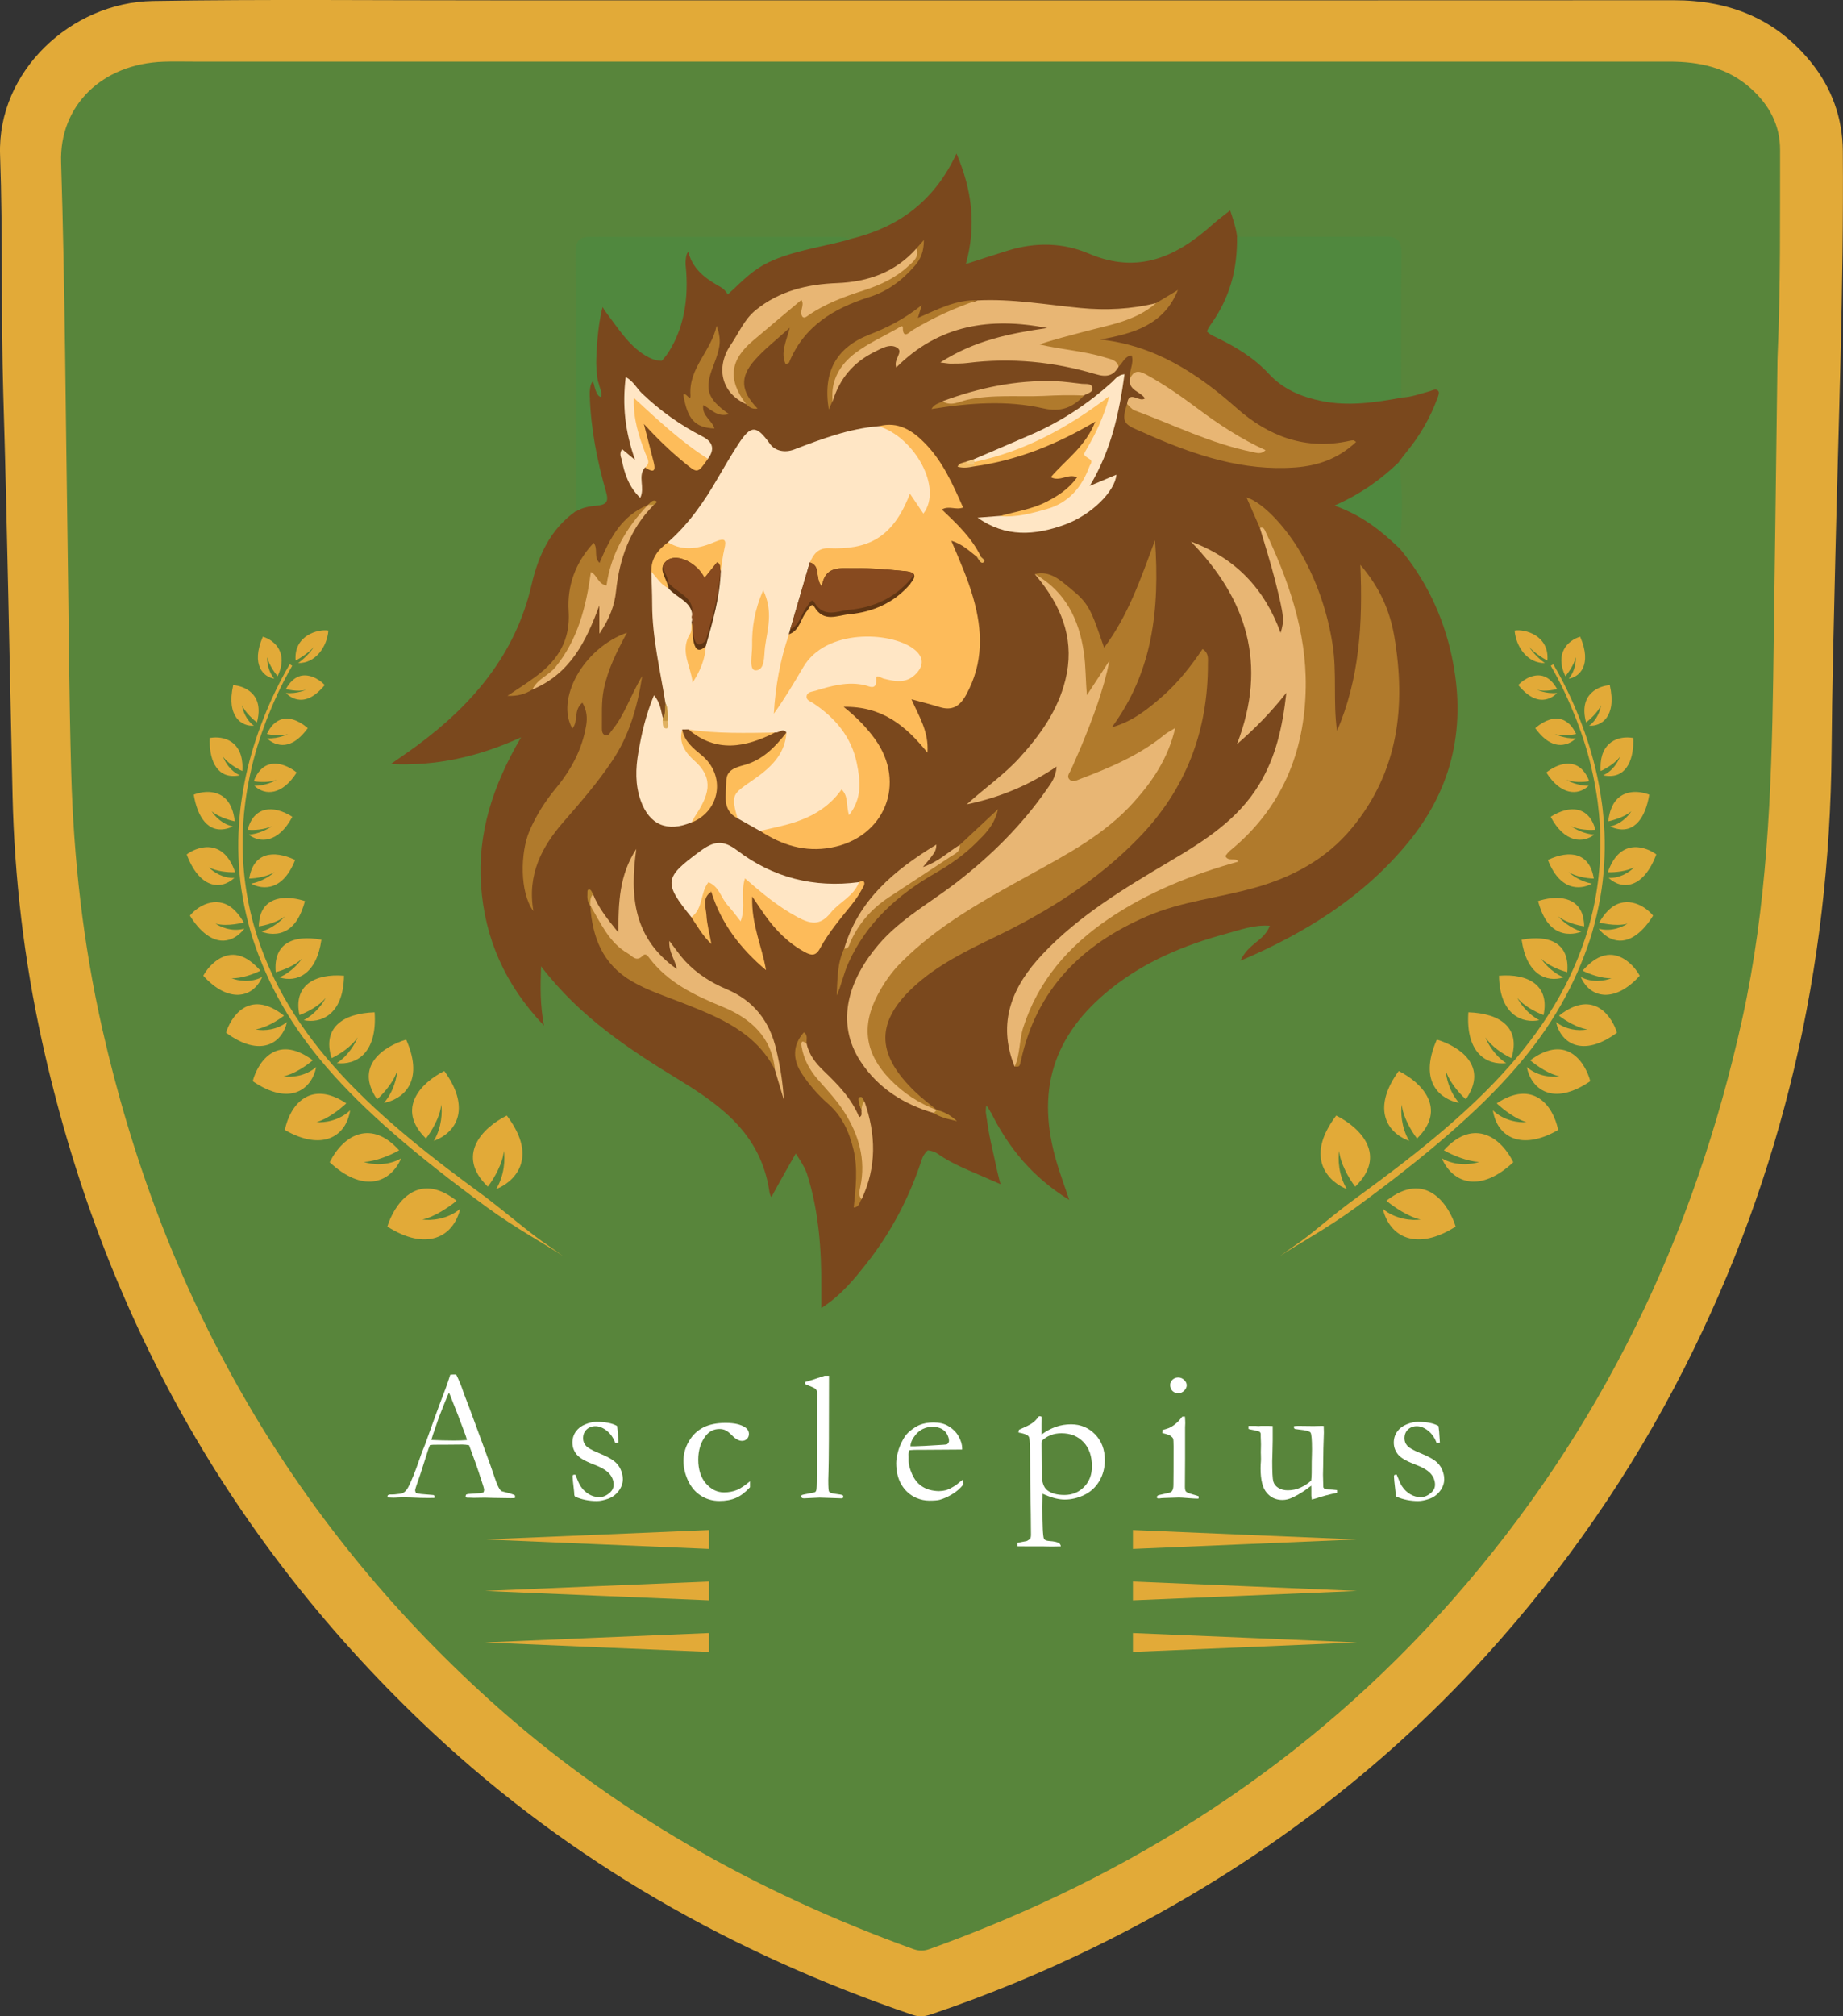 <svg width="150" height="164" viewBox="0 0 150 164" fill="none" xmlns="http://www.w3.org/2000/svg">
<rect x="0" y="0" width="150" height="164" fill="#333333" stroke="none"/>
<g clip-path="url(#clip0_6317_5647)">
<path d="M74.933 0.026C95.369 0.026 115.806 0.033 136.249 0.02C140.741 0.02 144.518 1.514 147.379 5.043C149.091 7.151 149.966 9.599 149.986 12.293C150.067 23.386 149.625 34.466 149.371 45.552C149.251 50.742 149.111 55.938 149.071 61.128C148.923 78.751 145.093 95.501 137.104 111.25C132.772 119.795 127.357 127.612 120.9 134.716C111.808 144.709 101.092 152.507 88.978 158.423C84.686 160.518 80.268 162.332 75.742 163.86C75.24 164.026 74.786 164.066 74.271 163.886C59.671 158.91 46.508 151.479 35.217 140.927C18.725 125.505 8.256 106.667 3.416 84.681C1.965 78.111 1.176 71.447 1.023 64.717C0.775 53.824 0.595 42.938 0.267 32.045C0.073 25.568 0.24 19.084 0.006 12.607C-0.234 5.81 5.782 0.193 12.447 0.08C21.606 -0.067 30.771 0.033 39.93 0.026C51.595 0.026 63.267 0.026 74.933 0.026Z" fill="#E2AA38"/>
<path d="M75.007 5.01C95.289 5.01 115.572 5.01 135.861 5.01C138.314 5.01 140.601 5.49 142.499 7.191C144.01 8.545 144.886 10.193 144.879 12.22C144.866 17.763 144.926 23.313 144.679 28.856C144.665 29.17 144.659 29.483 144.659 29.79C144.545 38.262 144.445 46.74 144.318 55.211C144.177 64.47 143.816 73.702 141.817 82.8C137.913 100.537 130.299 116.413 118.239 130.107C106.574 143.355 92.227 152.58 75.668 158.53C75.194 158.704 74.779 158.697 74.311 158.53C61.55 153.914 49.917 147.384 39.823 138.259C23.424 123.437 13.156 105.08 8.31 83.621C6.765 76.777 5.99 69.846 5.796 62.849C5.622 56.606 5.595 50.355 5.502 44.105C5.341 33.799 5.295 23.487 4.974 13.181C4.833 8.645 8.243 5.19 13.33 5.016C14.112 4.99 14.894 5.01 15.677 5.01C35.451 5.01 55.225 5.01 75 5.01H75.007Z" fill="#58853B"/>
<path d="M80.281 90.605C80.382 92.052 80.876 93.853 81.164 95.267C81.237 95.614 81.431 96.322 81.431 96.322C81.431 96.322 80.809 96.055 80.422 95.881C79.031 95.254 77.58 94.741 76.33 93.853C75.976 93.6 75.515 93.567 75.515 93.567C75.515 93.567 75.174 93.86 75.04 94.267C74.037 97.335 72.567 100.177 70.568 102.718C69.538 104.026 68.495 105.333 66.844 106.401C66.844 105.707 66.844 105.22 66.844 104.726C66.864 101.591 66.637 98.483 65.681 95.474C65.48 94.854 64.765 93.827 64.765 93.827C64.765 93.827 63.147 96.648 62.793 97.369C62.646 97.235 62.599 96.788 62.592 96.735C61.87 92.379 58.929 90.071 55.393 87.91C51.248 85.382 47.21 82.747 44.035 78.598C43.981 80.306 43.948 81.72 44.275 83.427C41.08 80.072 39.462 76.33 39.154 72.048C38.847 67.799 40.104 63.896 42.41 59.974C38.854 61.595 35.438 62.322 31.808 62.149C32.53 61.642 33.258 61.148 33.967 60.628C38.486 57.279 41.962 53.21 43.266 47.554C43.807 45.206 44.79 43.038 46.876 41.57C47.043 41.157 47.277 40.817 47.738 40.703C48.594 40.49 48.647 39.943 48.48 39.189C47.945 36.848 47.451 34.5 47.431 32.078C47.491 31.638 47.651 31.238 47.999 30.944C48.246 30.851 48.407 30.951 48.494 31.171C48.494 31.151 48.507 31.111 48.5 31.098C48.487 30.924 48.44 30.784 48.393 30.631C48.306 30.224 48.012 29.897 48.006 29.47C47.959 28.836 47.965 28.196 47.999 27.562C48.026 27.142 48.052 26.722 48.099 26.302C48.126 26.148 48.066 26.335 48.119 26.188C48.293 25.661 48.166 24.934 48.895 24.747C49.663 24.554 49.984 25.221 50.372 25.675C51.094 26.528 51.629 27.549 52.605 28.183C53.487 28.756 53.788 28.703 54.176 27.729C54.831 26.102 55.326 24.434 55.266 22.64C55.245 22.099 55.199 21.552 55.299 21.012C55.413 20.725 55.54 20.452 55.84 20.312C56.984 20.232 57.398 21.232 58.047 21.846C59.15 22.9 59.109 22.933 60.259 22.053C62.138 20.612 64.284 19.831 66.624 19.631C67.466 19.558 68.302 19.291 69.164 19.451C73.075 18.524 76.036 16.396 77.848 12.487C79.125 15.489 79.472 18.364 78.61 21.479C79.853 21.079 80.95 20.712 82.059 20.372C84.272 19.691 86.532 19.731 88.611 20.625C92.662 22.359 95.804 20.858 98.739 18.217C99.193 17.81 100.123 17.116 100.123 17.116C100.123 17.116 100.47 18.124 100.604 18.751C100.631 18.864 100.671 19.144 100.684 19.264C101.446 19.958 101.226 20.858 101.119 21.679C100.931 23.113 100.57 24.521 99.675 25.708C99.167 26.382 99.167 26.815 100.002 27.256C101.246 27.909 102.395 28.716 103.378 29.75C105.464 31.945 108.105 32.465 110.999 32.218C112.015 32.132 113.058 31.691 114.054 32.338C114.85 32.318 115.578 32.032 116.334 31.831C116.588 31.765 116.895 31.545 117.076 31.831C117.163 31.971 117.036 32.272 116.956 32.485C116.374 34.026 115.558 35.44 114.509 36.721C114.288 36.994 114.081 37.275 113.867 37.548C113.74 38.702 112.751 39.162 112.015 39.823C111.494 40.29 110.779 40.476 110.197 41.063C111.153 41.81 112.269 42.284 113.098 43.151C113.493 43.565 113.827 43.945 113.854 44.532C116.033 47.127 117.45 50.075 118.159 53.39C119.349 58.96 118.293 64.003 114.669 68.452C110.999 72.955 106.226 75.903 100.945 78.151C101.68 76.644 102.837 76.597 103.351 75.303C102.028 75.203 100.925 75.65 99.815 75.943C96.426 76.857 93.217 78.191 90.449 80.392C85.663 84.208 84.259 88.797 86.037 94.66C86.304 95.548 86.625 96.421 87.026 97.602C84.025 95.748 82.086 93.36 80.662 90.505C80.315 90.472 80.201 90.125 80.275 90.572L80.281 90.605Z" fill="#7A481D"/>
<path d="M114.054 32.352C111.902 32.745 109.742 33.066 107.556 32.619C105.925 32.285 104.441 31.678 103.265 30.404C102.008 29.05 100.457 28.136 98.759 27.336C98.425 27.182 98.231 26.962 98.231 26.962C98.231 26.962 98.298 26.735 98.511 26.442C100.116 24.214 100.718 21.886 100.677 19.251C104.668 19.251 108.659 19.284 112.65 19.238C113.72 19.224 114.081 19.558 114.068 20.638C114.014 24.541 114.048 28.443 114.048 32.345L114.054 32.352Z" fill="#50883E"/>
<path d="M55.754 21.132C56.095 23.767 55.827 26.415 54.423 28.63C54.163 29.037 53.855 29.35 53.855 29.35C53.855 29.35 53.387 29.37 52.826 29.083C51.288 28.303 50.372 26.782 49.356 25.448C49.242 25.301 49.156 25.181 49.048 24.974C48.621 26.502 48.527 28.876 48.527 29.557C48.567 30.337 48.527 29.95 48.621 30.764C48.647 30.998 48.754 31.211 48.774 31.451C48.848 31.691 48.748 31.751 48.527 31.685C48.44 31.458 48.36 31.231 48.273 30.998C47.598 31.244 48.006 31.745 47.999 32.152C48.079 34.833 48.587 37.448 49.329 40.016C49.517 40.67 49.463 41.037 48.661 41.117C48.052 41.177 47.424 41.257 46.883 41.597C46.883 34.566 46.883 27.542 46.849 20.512C46.849 19.618 47.123 19.264 48.059 19.264C54.751 19.291 61.443 19.278 68.141 19.278C68.495 19.278 68.85 19.264 69.164 19.471C67.105 20.045 64.972 20.318 62.98 21.145C61.71 21.679 60.941 22.326 59.745 23.48C59.39 23.794 59.243 23.954 59.243 23.954C59.243 23.954 59.009 23.56 58.675 23.367C57.779 22.846 56.442 22.126 56.021 20.505C55.406 20.492 55.734 20.879 55.754 21.132Z" fill="#50883E"/>
<path d="M113.86 44.565C112.43 43.191 110.899 41.944 108.613 41.123C110.805 40.156 112.416 38.975 113.867 37.581C114.175 39.909 114.188 42.237 113.86 44.565Z" fill="#50883E"/>
<path d="M80.522 91.552C80.315 91.219 80.154 90.325 80.281 89.924C80.448 90.131 80.562 90.331 80.669 90.552C80.595 90.705 80.595 91.399 80.522 91.559V91.552Z" fill="#58853B"/>
<path d="M61.87 67.599C61.255 67.252 60.64 66.905 60.025 66.558C58.982 65.077 59.216 64.163 60.674 63.189C62.064 62.269 63.415 61.261 64.003 59.574C63.689 59.18 63.381 59.661 63.067 59.574C60.7 60.154 58.341 60.408 56.034 59.327C55.867 59.327 55.693 59.327 55.526 59.334C55.419 60.454 56.288 61.068 56.89 61.769C58.334 63.463 58.247 65.144 56.536 66.645C56.449 66.725 56.355 66.791 56.288 66.885C54.323 67.725 52.852 67.105 52.144 65.11C51.689 63.83 51.729 62.516 51.956 61.195C52.224 59.634 52.578 58.106 53.227 56.552C53.748 57.153 53.788 57.786 53.942 58.373C53.975 58.447 54.029 58.48 54.109 58.467C54.182 58.42 54.223 58.353 54.249 58.273C54.236 57.913 54.35 57.546 54.163 57.206C53.735 54.531 53.086 51.889 53.08 49.155C53.08 48.261 53.033 47.374 53.013 46.48C53.801 46.507 54.122 47.374 54.858 47.5C55.125 47.714 55.346 48.007 55.647 48.161C56.656 48.681 56.823 49.588 56.843 50.575C56.449 51.816 56.128 53.063 56.529 54.138C56.596 53.67 56.944 53.044 57.071 52.343C57.365 50.395 57.986 48.508 58.214 46.553C58.274 46.326 58.367 46.113 58.387 45.879C58.474 44.865 58.287 44.672 57.304 44.939C56.643 45.119 55.981 45.079 55.326 45.012C54.824 44.966 54.303 44.806 54.363 44.105C56.061 42.618 57.325 40.79 58.441 38.855C58.969 37.942 59.504 37.034 60.079 36.147C61.128 34.526 61.57 34.58 62.673 36.114C63.067 36.661 63.849 36.861 64.638 36.561C66.864 35.707 69.097 34.867 71.51 34.666C73.389 34.686 75.374 36.441 76.003 38.662C76.25 39.536 76.417 40.403 76.003 41.283C75.715 41.897 75.287 42.171 74.712 41.757C74.191 41.384 73.99 41.557 73.743 42.031C72.62 44.218 70.695 45.052 68.355 45.092C67.519 45.106 66.811 45.246 66.329 45.986C66.049 47.954 64.999 49.688 64.611 51.623C64.27 53.297 63.862 54.965 63.535 56.392C64.518 54.378 65.627 52.13 68.355 51.523C70.16 51.116 72.005 51.096 73.77 51.836C75.013 52.356 75.608 53.264 75.388 54.237C75.16 55.245 74.264 55.872 72.981 55.852C72.346 55.845 71.744 55.838 71.169 56.179C70.828 56.385 70.401 56.359 70.019 56.245C69.184 55.998 68.388 56.259 67.586 56.392C67.319 56.439 66.998 56.479 66.904 56.772C66.791 57.119 67.145 57.219 67.339 57.379C69.558 59.194 70.588 61.515 70.387 64.377C70.374 64.61 70.387 64.85 70.32 65.077C70.147 65.644 69.939 66.218 69.297 66.404C68.589 66.605 68.596 65.811 68.188 65.537C66.289 66.871 64.364 68.145 61.85 67.585L61.87 67.599Z" fill="#FFE6C5"/>
<path d="M65.922 45.739C66.209 45.059 66.604 44.559 67.466 44.592C70.501 44.712 72.64 43.878 74.058 40.156C74.465 40.757 74.8 41.25 75.154 41.777C76.772 39.649 74.372 35.534 71.524 34.673C73.095 34.246 74.271 35.027 75.267 36.041C76.712 37.508 77.54 39.362 78.383 41.283C77.781 41.51 77.233 41.103 76.658 41.444C77.875 42.604 79.098 43.745 79.827 45.272C79.727 45.386 79.626 45.392 79.513 45.286C78.897 44.839 78.369 44.265 77.427 43.985C78.115 45.613 78.757 47.06 79.198 48.588C79.987 51.303 80.054 53.944 78.63 56.519C78.109 57.466 77.487 57.833 76.451 57.506C75.749 57.286 75.034 57.112 74.184 56.879C74.786 58.267 75.602 59.48 75.488 61.221C73.71 59.02 71.791 57.439 68.663 57.493C69.772 58.38 70.541 59.194 71.203 60.101C73.81 63.69 72.019 68.145 67.633 68.946C65.521 69.333 63.629 68.746 61.871 67.585C62.626 67.405 63.395 67.252 64.144 67.045C65.875 66.564 67.406 65.757 68.496 64.216C69.077 64.777 68.843 65.504 69.104 66.304C70.194 64.904 70.02 63.489 69.739 62.102C69.304 59.954 67.994 58.4 66.203 57.206C65.989 57.059 65.621 56.972 65.648 56.659C65.674 56.265 66.096 56.272 66.37 56.185C67.68 55.785 68.99 55.411 70.394 55.732C70.715 55.805 71.37 56.219 71.31 55.238C71.283 54.791 71.711 55.151 71.918 55.198C72.807 55.425 73.69 55.612 74.459 54.898C75.254 54.151 75.201 53.39 74.318 52.75C72.446 51.376 67.212 51.116 65.374 54.271C64.625 55.545 63.869 56.819 62.98 58.053C63.114 55.838 63.488 53.684 64.217 51.589C64.718 51.029 64.932 50.322 65.207 49.648C65.467 49.001 66.022 48.601 66.57 49.055C67.439 49.775 68.328 49.528 69.224 49.408C70.595 49.228 71.871 48.768 72.954 47.874C73.155 47.707 73.436 47.534 73.349 47.22C73.275 46.947 72.981 46.993 72.761 46.947C71.377 46.627 69.966 46.76 68.569 46.773C68.094 46.773 67.787 47.053 67.526 47.427C67.326 47.721 67.045 48.001 66.657 47.894C66.209 47.774 66.183 47.367 66.116 46.96C66.049 46.553 66.243 46.1 65.928 45.726L65.922 45.739Z" fill="#FDBB5A"/>
<path d="M102.542 42.944C102.181 42.131 101.827 41.31 101.453 40.463C102.81 40.857 104.882 43.065 106.186 45.539C107.322 47.694 108.071 49.968 108.452 52.39C108.826 54.738 108.486 57.106 108.82 59.454C110.638 55.218 110.926 50.756 110.718 45.946C112.296 47.774 113.125 49.688 113.479 51.756C114.435 57.393 113.847 62.722 110.043 67.338C107.951 69.88 105.19 71.354 102.081 72.221C99.187 73.035 96.165 73.315 93.364 74.522C88.049 76.81 84.359 80.466 83.096 86.262C82.982 86.776 82.975 86.776 82.574 86.749C82.16 81.58 85.108 78.144 88.738 75.149C91.572 72.815 94.935 71.407 98.378 70.193C98.759 70.06 99.153 70.173 99.534 70.06C99.213 69.4 99.548 68.966 100.016 68.559C103.258 65.744 104.996 62.169 105.571 57.94C106.126 53.871 104.996 50.075 103.9 46.26C103.572 45.106 103.191 43.958 102.536 42.931L102.542 42.944Z" fill="#B07A2C"/>
<path d="M84.225 46.693C85.469 46.386 86.304 47.207 87.12 47.867C88.597 49.061 88.791 49.541 89.861 52.683C91.806 50.082 92.816 47.16 94.006 43.938C94.4 49.595 93.812 54.658 90.489 59.16C92.147 58.693 93.411 57.7 94.654 56.599C95.918 55.485 96.934 54.178 97.876 52.79C98.404 53.13 98.311 53.597 98.311 53.997C98.324 59.467 96.519 64.21 92.669 68.165C89.326 71.601 85.355 74.102 81.07 76.17C78.677 77.324 76.283 78.478 74.305 80.319C71.042 83.361 71.55 85.962 74.458 88.784C75.013 89.324 75.642 89.784 76.243 90.285C76.023 90.505 75.816 90.358 75.608 90.258C74.545 89.758 73.543 89.191 72.607 88.457C69.699 86.176 69.378 83.301 71.31 80.059C72.667 77.784 74.706 76.223 76.818 74.722C79.439 72.862 82.267 71.347 85.081 69.826C89.52 67.425 92.782 64.93 94.975 60.047C94.587 60.808 93.966 61.061 93.411 61.388C91.719 62.382 89.981 63.256 88.103 63.85C87.628 63.996 87.16 64.036 86.786 63.663C86.398 63.269 86.518 62.789 86.719 62.349C87.788 60.008 88.564 57.539 89.787 55.031C89.54 55.592 89.339 55.945 89.172 56.319C89.012 56.672 88.731 56.892 88.337 56.826C87.929 56.752 87.775 56.399 87.762 56.032C87.728 55.138 87.815 54.244 87.702 53.35C87.367 50.702 86.405 48.381 84.232 46.693H84.225Z" fill="#B07A2C"/>
<path d="M84.225 46.693C86.706 48.107 87.822 50.369 88.216 53.084C88.377 54.197 88.35 55.312 88.464 56.539C89.079 55.605 89.687 54.671 90.302 53.731C89.807 56.145 88.945 58.413 88.016 60.668C87.748 61.315 87.448 61.955 87.174 62.602C87.06 62.869 86.752 63.156 87.087 63.443C87.32 63.643 87.608 63.483 87.862 63.383C90.315 62.456 92.729 61.442 94.788 59.754C94.995 59.587 95.242 59.467 95.65 59.214C95.069 61.702 93.785 63.569 92.254 65.27C89.881 67.905 86.786 69.52 83.737 71.201C80.04 73.242 76.33 75.269 73.315 78.311C72.533 79.098 71.911 79.999 71.41 80.966C70.073 83.521 70.434 85.736 72.453 87.81C73.529 88.917 74.793 89.744 76.237 90.285C76.29 90.498 76.237 90.612 75.996 90.531C73.549 89.824 71.484 88.51 70.073 86.389C67.907 83.134 69.117 79.639 71.484 76.857C73.282 74.743 75.722 73.428 77.874 71.761C80.662 69.6 83.156 67.138 85.181 64.23C85.529 63.736 85.923 63.256 85.997 62.355C83.717 63.89 81.418 64.85 78.677 65.431C80.214 64.05 81.718 63.016 82.948 61.668C84.647 59.807 86.091 57.806 86.712 55.298C87.461 52.283 86.565 49.695 84.733 47.327C84.566 47.114 84.392 46.9 84.219 46.693H84.225Z" fill="#E8B674"/>
<path d="M102.543 42.944C102.723 42.871 102.85 42.944 102.93 43.098C104.856 47.147 106.333 51.349 106.273 55.885C106.199 61.195 104.314 65.771 100.089 69.213C99.949 69.333 99.842 69.493 99.728 69.626C99.969 70.127 100.497 69.7 100.791 70.08C97.027 71.134 93.444 72.561 90.215 74.749C86.966 76.957 84.493 79.779 83.276 83.588C82.942 84.628 83.035 85.755 82.581 86.763C81.124 83.161 82.394 80.212 84.861 77.604C87.849 74.442 91.552 72.228 95.249 70.04C98.057 68.379 100.778 66.651 102.516 63.756C103.833 61.562 104.381 59.167 104.695 56.352C103.425 57.953 102.222 59.187 100.677 60.528C103.198 53.997 101.453 48.701 96.927 44.052C100.55 45.392 102.93 47.894 104.227 51.476C104.535 50.462 104.535 50.222 103.786 47.234C103.425 45.799 102.964 44.385 102.549 42.958L102.543 42.944Z" fill="#E8B674"/>
<path d="M94.093 24.654C94.688 24.3 95.282 23.94 95.871 23.587C94.721 26.448 92.221 27.135 89.547 27.616C93.952 28.089 97.435 30.344 100.637 33.186C103.258 35.507 106.273 36.641 109.823 35.86C109.936 35.834 110.05 35.82 110.164 35.814C110.197 35.814 110.224 35.854 110.371 35.947C108.954 37.288 107.289 37.888 105.417 38.022C101.185 38.335 97.308 37.041 93.511 35.387C93.224 35.26 92.943 35.127 92.655 35.007C91.412 34.493 91.298 34.226 91.726 32.859C92.976 32.845 94.079 33.399 95.149 33.893C97.241 34.86 99.474 35.427 101.506 36.274C99.427 35.587 97.789 34.046 95.971 32.785C94.728 31.925 93.531 30.991 91.973 30.758C91.873 30.151 92.321 29.584 92.107 28.91C91.519 28.97 91.385 29.537 91.031 29.824C89.112 29.523 87.234 28.977 85.295 28.763C84.854 28.716 84.225 28.656 84.199 28.083C84.172 27.469 84.767 27.389 85.262 27.222C87.769 26.382 90.396 25.961 92.916 25.161C93.324 25.028 93.725 24.881 94.086 24.647L94.093 24.654Z" fill="#B07A2C"/>
<path d="M94.093 24.654C92.401 26.142 90.235 26.435 88.183 26.995C86.986 27.316 85.783 27.609 84.6 28.016C86.391 28.443 88.216 28.543 89.955 29.083C90.403 29.223 90.891 29.27 91.044 29.824C90.61 30.591 90.048 30.698 89.179 30.437C85.776 29.423 82.293 29.076 78.75 29.523C78.289 29.584 77.814 29.57 77.347 29.577C77.166 29.577 76.992 29.537 76.531 29.483C79.345 27.669 82.267 27.109 85.235 26.682C80.629 25.781 76.417 26.408 72.948 29.89C72.687 29.243 73.543 28.65 73.041 28.303C72.466 27.902 71.751 28.336 71.163 28.63C69.465 29.463 68.335 30.804 67.78 32.619C67.265 32.699 67.419 32.298 67.459 32.098C67.8 30.191 68.449 28.489 70.474 27.729C71.35 27.402 72.152 26.909 72.988 26.488C73.095 26.435 73.188 26.308 73.289 26.315C75.207 26.522 76.571 25.054 78.296 24.667C78.71 24.574 79.158 24.667 79.539 24.434C82.367 24.287 85.141 24.787 87.936 25.054C90.015 25.254 92.074 25.154 94.106 24.654H94.093Z" fill="#E8B674"/>
<path d="M47.411 57.146C46.642 57.753 47.103 58.673 46.582 59.254C45.231 56.919 47.397 52.763 51.034 51.456C50.178 53.023 49.47 54.464 49.142 56.065C48.928 57.119 49.008 58.16 48.988 59.207C48.988 59.441 49.002 59.721 49.262 59.801C49.543 59.887 49.637 59.601 49.784 59.427C50.827 58.193 51.281 56.619 52.271 54.985C51.856 57.639 51.174 59.867 49.844 61.862C48.654 63.65 47.25 65.257 45.84 66.878C44.122 68.853 42.892 71.121 43.413 74.109C42.283 72.608 42.343 69.333 43.092 67.592C43.634 66.331 44.362 65.177 45.238 64.123C46.475 62.629 47.377 60.968 47.705 59.027C47.812 58.387 47.772 57.8 47.397 57.146H47.411Z" fill="#B07A2C"/>
<path d="M56.275 74.609C53.969 71.774 54.056 71.381 56.997 69.226C58.067 68.439 58.816 68.272 59.999 69.173C62.9 71.387 66.256 72.241 69.919 71.754C70.053 72.181 70.06 72.188 69.98 72.308C69.171 73.409 68.195 74.356 67.185 75.269C66.704 75.703 66.109 75.696 65.534 75.45C64.17 74.856 62.867 74.176 61.844 73.068C61.637 72.841 61.483 72.488 61.108 72.661C60.761 72.822 60.874 73.195 60.854 73.495C60.841 73.729 60.854 73.962 60.854 74.196C60.854 74.589 60.881 75.023 60.386 75.136C59.965 75.23 59.631 74.989 59.397 74.656C58.989 74.089 58.622 73.489 58.301 72.875C58.174 72.635 58.12 72.348 57.752 72.381C57.144 72.748 57.311 73.402 57.164 73.935C57.044 74.382 56.99 74.923 56.288 74.616L56.275 74.609Z" fill="#FFE6C5"/>
<path d="M79.292 37.341C80.869 36.661 82.454 35.994 84.025 35.307C86.405 34.26 88.551 32.845 90.476 31.104C90.757 30.851 90.971 30.497 91.525 30.437C91.091 33.559 90.469 36.561 88.698 39.523C89.587 39.149 90.222 38.882 90.864 38.609C90.757 39.963 88.825 41.891 86.652 42.678C84.245 43.551 81.845 43.732 79.566 42.104C80.174 42.057 80.776 42.011 81.384 41.964C83.236 41.724 85.108 41.477 86.652 40.303C87.555 39.616 88.457 38.855 87.829 37.481C87.615 37.014 88.002 36.701 88.236 36.341C88.771 35.514 89.5 34.746 89.259 33.626C86.398 35.474 83.356 36.908 80 37.615C79.773 37.661 79.546 37.721 79.312 37.621C79.252 37.561 79.232 37.495 79.245 37.435C79.258 37.368 79.278 37.335 79.292 37.335V37.341Z" fill="#FFE6C5"/>
<path d="M48.266 72.728C48.681 73.795 49.369 74.669 50.319 75.843C50.345 73.368 50.392 71.201 51.789 69.053C51.234 72.968 51.589 76.35 55.092 78.825C54.931 78.004 54.417 77.464 54.477 76.53C54.985 77.191 55.339 77.718 55.76 78.171C56.703 79.192 57.866 79.925 59.13 80.459C61.376 81.406 62.659 83.101 63.187 85.409C63.495 86.729 63.722 88.07 63.796 89.458C63.555 88.644 63.315 87.83 63.067 87.016C62.258 84.141 59.979 82.841 57.452 81.84C55.794 81.186 54.316 80.272 53.039 79.025C52.819 78.805 52.612 78.571 52.277 78.505C49.757 78.031 48.721 76.21 48.159 73.969C48.133 73.855 48.113 73.742 48.032 73.655C47.932 73.308 47.631 72.908 48.26 72.735L48.266 72.728Z" fill="#E8B674"/>
<path d="M57.659 71.761C58.535 72.101 58.682 73.042 59.237 73.649C59.578 74.016 59.872 74.429 60.279 74.936C60.734 73.762 60.246 72.621 60.634 71.447C62.011 72.648 63.341 73.755 64.892 74.589C65.955 75.163 66.737 75.329 67.606 74.249C68.308 73.368 69.492 72.908 69.913 71.754C70.367 71.521 70.427 71.828 70.28 72.101C70.013 72.615 69.699 73.115 69.331 73.569C68.402 74.722 67.439 75.856 66.731 77.157C66.39 77.784 66.022 77.724 65.507 77.444C64.17 76.724 63.141 75.676 62.272 74.462C61.977 74.055 61.703 73.629 61.222 72.921C61.142 75.216 62.031 76.997 62.345 78.912C60.286 77.177 58.695 75.136 57.893 72.541C57.726 72.308 57.545 72.081 57.666 71.761H57.659Z" fill="#FDBB5A"/>
<path d="M60.727 32.872C58.688 31.965 58.234 29.857 59.484 28.036C60.139 27.082 60.56 25.995 61.503 25.228C63.448 23.647 65.721 23.12 68.141 23.026C70.655 22.926 72.874 22.146 74.585 20.212C74.893 20.585 74.9 20.592 74.713 20.925C73.857 22.393 72.446 23.173 70.956 23.74C69.284 24.374 67.579 24.914 66.129 26.002C65.835 26.222 65.394 26.375 65.159 26.081C64.631 25.428 64.257 25.908 63.916 26.195C62.96 26.989 61.991 27.776 61.055 28.59C60.179 29.357 59.959 31.078 60.473 32.145C60.58 32.372 60.881 32.545 60.727 32.865V32.872Z" fill="#E8B674"/>
<path d="M48.039 73.649C48.895 75.076 49.557 76.664 51.101 77.551C51.462 77.758 51.789 78.284 52.311 77.738C52.545 77.491 52.725 77.764 52.859 77.938C54.39 79.945 56.562 80.973 58.822 81.9C61.108 82.841 62.806 84.355 63.074 87.01C61.476 83.908 58.481 82.734 55.486 81.553C54.109 81.013 52.699 80.566 51.408 79.805C49.029 78.411 48.206 76.217 48.039 73.642V73.649Z" fill="#B07A2C"/>
<path d="M91.98 30.764C92.254 30.204 92.608 30.104 93.19 30.417C94.707 31.238 96.111 32.212 97.489 33.246C99.2 34.526 100.985 35.7 103.004 36.621C102.609 36.994 102.268 36.828 101.954 36.768C98.592 36.1 95.53 34.56 92.348 33.386C92.114 33.299 91.933 33.045 91.733 32.865C91.873 31.651 92.735 32.785 93.183 32.405C92.822 31.831 91.759 31.745 91.987 30.771L91.98 30.764Z" fill="#E8B674"/>
<path d="M60.727 32.872C59.203 30.864 59.397 29.27 61.342 27.662C62.004 27.115 62.646 26.555 63.301 26.008C63.923 25.488 64.544 24.968 65.226 24.394C65.52 24.854 65.013 25.314 65.307 25.761C65.467 25.921 65.634 25.761 65.781 25.661C67.172 24.694 68.743 24.12 70.341 23.607C71.644 23.186 72.888 22.606 73.904 21.666C74.291 21.312 74.846 20.919 74.585 20.212C74.733 20.045 74.88 19.878 75.194 19.524C75.194 20.478 74.927 21.072 74.472 21.599C73.462 22.78 72.246 23.694 70.762 24.16C67.86 25.081 65.427 26.528 64.217 29.497C64.197 29.544 64.09 29.557 63.943 29.623C63.508 28.676 63.983 27.823 64.277 26.655C63.187 27.649 62.225 28.39 61.436 29.283C60.193 30.677 60.286 31.818 61.657 33.232C61.209 33.312 60.961 33.099 60.721 32.872H60.727Z" fill="#B07A2C"/>
<path d="M43.34 56.079C42.745 56.465 42.076 56.639 41.3 56.599C42.103 56.059 42.925 55.545 43.694 54.965C45.432 53.651 46.435 52.05 46.281 49.702C46.147 47.66 46.829 45.746 48.32 44.152C48.701 44.665 48.293 45.306 48.794 45.786C49.644 43.772 50.606 41.931 52.732 41.083C52.859 41.37 52.632 41.51 52.485 41.67C51.148 43.145 50.265 44.825 49.964 46.813C49.784 47.994 49.59 48.081 48.393 47.821C47.745 51.196 46.475 54.218 43.34 56.085V56.079Z" fill="#B07A2C"/>
<path d="M79.285 37.581C83.303 36.734 86.819 34.86 90.282 32.225C89.841 33.913 89.193 35.24 88.444 36.521C88.163 37.001 88.156 37.014 88.664 37.328C88.992 37.528 88.738 37.748 88.678 37.915C88.056 39.616 86.993 40.903 85.181 41.41C83.945 41.757 82.695 42.104 81.378 41.977C82.648 41.61 83.978 41.43 85.168 40.817C86.111 40.336 86.987 39.769 87.662 38.829C86.94 38.475 86.291 39.222 85.522 38.815C86.732 37.401 88.344 36.334 89.146 34.293C85.957 36.181 82.761 37.448 79.292 37.935C79.205 37.908 79.165 37.855 79.172 37.761C79.172 37.675 79.212 37.615 79.292 37.581H79.285Z" fill="#FDBD5A"/>
<path d="M50.633 36.534C50.9 36.754 51.161 36.974 51.689 37.415C50.86 35.073 50.646 32.952 50.927 30.671C51.555 31.004 51.823 31.591 52.251 31.998C53.721 33.406 55.366 34.58 57.177 35.507C58.042 35.952 58.189 36.554 57.619 37.315C57.131 37.695 56.756 37.408 56.362 37.128C54.844 36.034 53.467 34.773 52.13 33.579C52.177 34.867 52.438 36.181 52.953 37.448C53.133 37.888 52.866 38.002 52.498 38.022C51.87 38.735 52.525 39.649 52.11 40.496C51.174 39.609 50.82 38.515 50.593 37.348C50.472 37.068 50.446 36.794 50.633 36.534Z" fill="#FFE6C5"/>
<path d="M43.339 56.079C43.72 55.231 44.65 54.951 45.211 54.258C47.029 52.016 47.698 49.388 48.093 46.526C48.614 46.78 48.654 47.494 49.363 47.627C49.717 45.059 50.967 42.931 52.732 41.077C52.886 40.93 53.046 40.937 53.206 41.077C51.275 43.018 50.419 45.419 50.138 48.087C50.018 49.241 49.617 50.322 48.781 51.549V49.241C47.711 52.156 46.408 54.804 43.339 56.079Z" fill="#E8B674"/>
<path d="M65.654 84.902C65.848 85.816 66.403 86.496 67.058 87.123C68.208 88.224 69.311 89.358 69.933 90.878C70.24 90.738 70.067 90.478 70.127 90.291C70.046 90.005 69.779 89.664 70.361 89.598C71.297 92.272 71.363 94.927 70.127 97.542C69.532 97.415 69.792 96.962 69.826 96.648C70.133 93.8 69.465 91.332 67.366 89.244C66.323 88.204 65.12 87.163 65.019 85.482C65.006 85.249 64.939 85.022 65.019 84.795C65.079 84.621 65.1 84.375 65.374 84.441C65.588 84.495 65.527 84.775 65.661 84.908L65.654 84.902Z" fill="#E8B674"/>
<path d="M78.115 68.726C79.085 67.825 80.047 66.925 81.23 65.817C80.93 67.152 80.141 67.865 79.452 68.552C78.49 69.513 77.367 70.307 76.17 70.994C73.088 72.755 70.534 75.036 69.043 78.345C68.656 79.198 68.495 80.119 68.094 80.973C68.168 79.679 68.121 78.371 68.709 77.157C69.839 74.549 71.544 72.421 74.144 71.194C75.294 70.647 76.457 70.16 77.48 69.386C77.734 69.199 77.975 69.013 78.115 68.719V68.726Z" fill="#B07A2C"/>
<path d="M59.324 33.686C58.394 33.966 57.92 33.312 57.238 32.952C57.104 33.826 57.96 34.186 58.147 34.853C56.556 34.786 55.947 34.106 55.613 32.092C55.827 31.865 56.235 32.779 56.195 32.118C56.054 29.917 57.886 28.57 58.327 26.495C58.722 27.636 58.662 28.203 58.073 29.717C57.311 31.665 57.532 32.419 59.324 33.679V33.686Z" fill="#B07A2C"/>
<path d="M52.505 38.022C52.979 37.655 52.685 37.281 52.531 36.888C51.997 35.487 51.522 34.066 51.589 32.365C53.588 34.206 55.453 35.954 57.619 37.321C56.756 38.549 56.776 38.522 55.667 37.608C54.597 36.728 53.588 35.774 52.404 34.486C52.732 35.754 52.973 36.681 53.207 37.608C53.434 38.515 53.013 38.349 52.505 38.028V38.022Z" fill="#FDBC5A"/>
<path d="M78.115 68.726C78.175 69.326 77.654 69.48 77.293 69.726C75.635 70.834 73.964 71.908 72.299 73.015C70.935 73.922 69.892 75.109 69.217 76.61C69.117 76.83 69.104 77.191 68.709 77.157C69.879 73.208 72.754 70.8 76.21 68.699C76.21 69.253 75.956 69.46 75.789 69.706C75.635 69.927 75.448 70.12 75.114 70.527C76.41 70.093 77.186 69.279 78.115 68.726Z" fill="#E8B674"/>
<path d="M76.711 32.639C79.659 31.545 82.701 30.904 85.863 31.004C86.599 31.031 87.334 31.144 88.069 31.224C88.37 31.258 88.805 31.158 88.892 31.505C89.005 31.958 88.477 31.971 88.223 32.172C87.007 32.592 85.763 32.792 84.466 32.645C82.173 32.392 79.887 32.425 77.614 32.919C77.306 32.985 76.845 33.246 76.711 32.632V32.639Z" fill="#E8B674"/>
<path d="M79.526 24.434C77.667 25.054 75.903 25.868 74.225 26.882C74.091 26.962 73.476 27.662 73.483 26.655C73.483 26.388 73.175 26.648 73.041 26.722C71.885 27.376 70.655 27.929 69.605 28.723C68.368 29.663 67.593 30.944 67.767 32.612C67.673 32.812 67.586 33.012 67.453 33.306C66.951 30.257 68.061 28.276 70.748 27.222C72.186 26.662 73.57 25.975 75.027 24.814C74.86 25.368 74.793 25.575 74.706 25.861C76.297 25.174 77.781 24.374 79.519 24.427L79.526 24.434Z" fill="#B07A2C"/>
<path d="M54.417 47.854C53.782 47.567 53.447 46.98 53.013 46.493C52.979 45.426 53.561 44.699 54.37 44.112C55.673 44.906 56.977 44.592 58.247 44.052C59.003 43.732 59.136 43.905 58.956 44.645C58.816 45.239 58.755 45.853 58.662 46.453C58.401 46.453 58.261 46.62 58.114 46.813C57.659 47.4 57.164 47.44 56.69 46.833C56.469 46.553 56.222 46.326 55.881 46.206C55.025 45.893 54.671 46.12 54.677 47.02C54.677 47.334 54.718 47.64 54.41 47.854H54.417Z" fill="#FDBC59"/>
<path d="M65.654 84.902C65.327 84.621 65.166 84.655 65.24 85.122C65.413 86.149 65.882 87.023 66.57 87.81C67.312 88.657 68.101 89.491 68.703 90.431C69.892 92.286 70.494 94.314 70.019 96.548C69.946 96.902 69.852 97.235 70.12 97.542C69.953 97.776 69.973 98.162 69.485 98.223C69.645 96.622 69.839 95.047 69.458 93.48C69.11 92.039 68.522 90.758 67.379 89.764C66.583 89.071 65.895 88.264 65.3 87.39C64.471 86.162 64.518 85.002 65.427 83.968C65.795 84.215 65.607 84.595 65.654 84.902Z" fill="#B07A2C"/>
<path d="M76.711 32.639C77.407 33.086 78.082 32.659 78.724 32.519C80.796 32.065 82.882 32.298 84.961 32.205C86.05 32.152 87.133 32.112 88.223 32.178C87.314 33.132 86.371 33.552 84.914 33.219C81.932 32.538 78.884 32.779 75.809 33.272C76.043 32.852 76.424 32.819 76.711 32.645V32.639Z" fill="#B07A2C"/>
<path d="M64.003 59.581C63.896 61.462 62.579 62.556 61.222 63.489C59.611 64.603 59.484 64.65 60.025 66.564C58.702 65.864 59.13 64.623 59.116 63.543C59.103 62.636 59.872 62.422 60.547 62.235C62.078 61.822 63.087 60.761 64.01 59.581H64.003Z" fill="#FDBD5A"/>
<path d="M56.288 66.905C56.402 66.705 56.502 66.491 56.629 66.298C57.592 64.81 58.234 63.403 56.529 61.889C55.874 61.308 55.185 60.454 55.526 59.347C55.707 60.301 56.422 60.868 57.104 61.428C59.076 63.049 58.655 65.938 56.288 66.905Z" fill="#FBBC5B"/>
<path d="M56.041 59.34C58.374 59.687 60.727 59.621 63.074 59.587C60.687 60.781 58.321 61.268 56.041 59.34Z" fill="#FBBC5B"/>
<path d="M57.659 71.761C57.732 72.021 57.813 72.281 57.886 72.541C57.111 73.042 57.458 73.802 57.498 74.449C57.538 75.169 57.739 75.883 57.9 76.79C57.144 76.07 56.75 75.309 56.268 74.609C57.244 73.909 56.984 72.608 57.659 71.761Z" fill="#FABB5B"/>
<path d="M75.996 90.531C76.076 90.451 76.157 90.371 76.237 90.285C76.758 90.412 77.24 90.605 77.888 91.192C77.019 90.992 76.471 90.858 75.99 90.525L75.996 90.531Z" fill="#B6842F"/>
<path d="M48.012 32.465C47.745 32.058 47.805 31.285 47.818 30.837C47.818 30.684 47.885 30.504 48.079 30.617C48.179 30.677 48.213 30.864 48.273 30.998C47.899 31.318 48.012 32.452 48.012 32.472V32.465Z" fill="#50883E"/>
<path d="M79.272 37.768C79.272 37.822 79.278 37.875 79.285 37.935C78.844 38.028 78.403 38.095 77.935 37.962C78.062 37.655 78.349 37.655 78.577 37.575C78.79 37.688 79.085 37.528 79.265 37.775L79.272 37.768Z" fill="#F2BD67"/>
<path d="M48.266 72.728C48.019 72.995 48.046 73.328 48.039 73.649C47.792 73.362 47.792 73.008 47.812 72.661C47.812 72.528 47.785 72.301 48.012 72.368C48.126 72.401 48.186 72.601 48.266 72.728Z" fill="#B6842F"/>
<path d="M70.354 89.598C70.16 89.791 70.133 90.038 70.12 90.291C70.046 90.078 69.933 89.865 69.906 89.638C69.886 89.491 69.786 89.204 70.1 89.231C70.194 89.237 70.267 89.471 70.354 89.598Z" fill="#B6862F"/>
<path d="M54.163 57.219C54.39 57.666 54.356 58.146 54.35 58.627C54.216 58.78 54.076 58.78 53.935 58.633C53.935 58.553 53.942 58.467 53.949 58.387C54.223 58.033 54.076 57.599 54.169 57.219H54.163Z" fill="#C79740"/>
<path d="M48.273 30.991C48.353 30.911 48.634 31.285 48.714 31.204C48.828 31.578 49.035 31.971 48.928 32.292C48.5 32.272 48.346 31.231 48.273 30.991Z" fill="#50883E"/>
<path d="M55.807 21.979C55.553 21.339 55.172 20.298 56.021 20.505C55.754 20.638 55.78 21.792 55.807 21.979Z" fill="#50883E"/>
<path d="M79.506 45.292C79.613 45.292 79.713 45.286 79.82 45.279C79.96 45.419 80.281 45.613 80.027 45.753C79.82 45.873 79.646 45.499 79.506 45.292Z" fill="#E9B258"/>
<path d="M53.213 41.07C53.053 41.07 52.899 41.07 52.739 41.07C52.926 40.89 53.127 40.616 53.394 40.757C53.554 40.843 53.32 40.977 53.213 41.063V41.07Z" fill="#B6862F"/>
<path d="M79.272 37.768C79.018 37.782 78.777 37.768 78.583 37.568C78.817 37.495 79.058 37.415 79.292 37.341C79.292 37.421 79.292 37.501 79.292 37.575C79.292 37.641 79.292 37.702 79.278 37.768H79.272Z" fill="#F5CA81"/>
<path d="M74.111 47.474C72.8 49.008 71.082 49.782 69.117 49.962C68.148 50.055 67.058 50.656 66.289 49.375C66.035 48.941 65.835 49.528 65.661 49.722C65.146 50.329 65.099 51.296 64.197 51.596C64.237 51.456 64.284 51.322 64.317 51.182C64.845 49.375 65.38 47.547 65.908 45.739C66.831 46.039 66.289 47.007 66.884 47.707C67.152 45.94 68.428 46.246 69.592 46.22C70.955 46.193 72.312 46.333 73.669 46.453C74.037 46.493 74.264 46.566 74.371 46.7C74.485 46.88 74.378 47.133 74.097 47.467L74.111 47.474Z" fill="#5F3513"/>
<path d="M74.385 46.707C74.325 46.827 74.231 46.96 74.111 47.114C72.801 48.648 71.083 49.422 69.117 49.602C68.148 49.695 67.058 50.295 66.289 49.015C66.035 48.581 65.835 49.168 65.661 49.368C65.18 49.948 65.113 50.842 64.324 51.189C64.852 49.381 65.387 47.554 65.915 45.746C66.838 46.046 66.296 47.013 66.891 47.714C67.158 45.946 68.435 46.253 69.599 46.226C70.962 46.2 72.319 46.34 73.676 46.46C74.044 46.5 74.271 46.573 74.378 46.707H74.385Z" fill="#874A1F"/>
<path d="M62.111 47.994C62.96 49.748 62.452 51.203 62.265 52.623C62.171 53.317 62.285 54.544 61.489 54.524C60.934 54.511 61.222 53.244 61.215 52.537C61.188 51.069 61.409 49.635 62.118 47.994H62.111Z" fill="#FDBC5B"/>
<path d="M56.288 50.636C56.456 51.149 56.616 51.663 56.803 52.163C56.91 52.45 57.004 52.797 57.445 52.55C57.392 53.624 56.984 54.584 56.369 55.525C56.248 54.204 55.292 52.957 56.168 51.549C56.315 51.309 56.255 50.942 56.288 50.636Z" fill="#FDBC5A"/>
<path d="M53.929 58.64C54.069 58.64 54.209 58.64 54.343 58.633C54.35 58.853 54.444 59.234 54.256 59.247C53.915 59.274 53.956 58.894 53.929 58.64Z" fill="#E0B161"/>
<path d="M31.56 121.623C31.627 121.583 31.694 121.563 31.747 121.563H31.921C31.955 121.563 32.015 121.563 32.102 121.556C32.489 121.522 32.717 121.489 32.784 121.449C32.957 121.356 33.111 121.189 33.231 120.956C33.492 120.449 33.786 119.721 34.107 118.788C34.261 118.341 34.361 118.074 34.401 117.98C34.528 117.68 34.649 117.367 34.762 117.033L35.471 115.065C35.578 114.759 35.845 114.045 36.267 112.938C36.373 112.657 36.501 112.284 36.648 111.817L36.868 111.804H37.129C37.343 112.237 37.537 112.691 37.697 113.184C37.784 113.445 37.938 113.831 38.138 114.345L39.275 117.427L39.883 119.094C40.204 120.042 40.411 120.629 40.511 120.842C40.612 121.062 40.705 121.202 40.792 121.276C40.819 121.296 40.913 121.322 41.073 121.362C41.233 121.402 41.347 121.436 41.414 121.449C41.641 121.516 41.802 121.569 41.895 121.616C41.915 121.669 41.922 121.716 41.922 121.743C41.922 121.769 41.915 121.803 41.902 121.856C41.742 121.856 41.628 121.863 41.561 121.863C41.307 121.863 40.852 121.856 40.211 121.843L39.462 121.823L38.553 121.836C38.493 121.836 38.432 121.836 38.366 121.829C38.305 121.829 38.252 121.823 38.205 121.823H38.038C37.985 121.823 37.931 121.803 37.891 121.776C37.891 121.709 37.904 121.636 37.931 121.576C37.991 121.549 38.045 121.529 38.098 121.522L38.887 121.469C39.094 121.462 39.248 121.429 39.355 121.389C39.382 121.302 39.402 121.229 39.402 121.189C39.402 121.096 39.335 120.869 39.208 120.489C39.121 120.242 39.041 120.002 38.974 119.775C38.907 119.548 38.64 118.808 38.178 117.554C37.971 117.52 37.791 117.5 37.637 117.5L36.032 117.514H35.558C35.391 117.507 35.197 117.514 34.996 117.54C34.929 117.687 34.889 117.8 34.869 117.86L34.208 119.922C33.927 120.709 33.786 121.136 33.786 121.216C33.786 121.262 33.806 121.336 33.853 121.442C33.96 121.469 34.1 121.502 34.274 121.522L35.297 121.609C35.351 121.656 35.377 121.696 35.377 121.729C35.377 121.756 35.371 121.789 35.357 121.843C35.13 121.843 34.956 121.849 34.843 121.849C34.441 121.849 33.974 121.836 33.445 121.809C33.198 121.803 33.024 121.796 32.917 121.796C32.81 121.796 32.63 121.796 32.369 121.809C32.202 121.823 32.075 121.823 32.001 121.823C31.881 121.823 31.727 121.816 31.533 121.803V121.756C31.533 121.723 31.547 121.676 31.56 121.616V121.623ZM35.143 117.127C35.678 117.153 36.286 117.173 36.975 117.173C37.363 117.173 37.711 117.16 38.005 117.133C37.958 116.94 37.898 116.753 37.831 116.586C37.503 115.719 37.323 115.239 37.289 115.146L36.607 113.418L36.534 113.284C36.501 113.345 36.394 113.605 36.206 114.058C35.885 114.839 35.658 115.446 35.518 115.879C35.451 116.073 35.384 116.266 35.317 116.46C35.25 116.653 35.204 116.786 35.184 116.867C35.163 116.947 35.137 117.02 35.103 117.1L35.15 117.127H35.143Z" fill="white"/>
<path d="M46.829 119.962C47.016 120.435 47.157 120.742 47.25 120.882C47.437 121.169 47.671 121.389 47.932 121.543C48.2 121.703 48.487 121.776 48.794 121.776C49.082 121.776 49.363 121.656 49.644 121.409C49.844 121.222 49.944 121.009 49.944 120.762C49.944 120.435 49.824 120.135 49.59 119.862C49.356 119.595 48.908 119.335 48.253 119.088C47.598 118.841 47.15 118.574 46.929 118.301C46.702 118.021 46.588 117.7 46.588 117.34C46.588 117 46.682 116.7 46.869 116.44C47.056 116.179 47.31 115.986 47.638 115.853C47.965 115.719 48.266 115.652 48.54 115.652C48.895 115.652 49.216 115.679 49.496 115.733C49.777 115.786 50.025 115.873 50.225 115.986C50.265 116.239 50.299 116.613 50.325 117.107L50.339 117.347C50.272 117.347 50.218 117.353 50.172 117.353H50.065C49.918 116.94 49.684 116.613 49.376 116.366C49.069 116.126 48.761 116.006 48.467 116.006C48.173 116.006 47.925 116.099 47.738 116.28C47.551 116.46 47.457 116.7 47.457 116.993C47.457 117.22 47.531 117.42 47.685 117.594C47.832 117.767 48.186 117.967 48.741 118.194C49.296 118.421 49.697 118.628 49.951 118.821C50.205 119.014 50.392 119.248 50.513 119.521C50.633 119.795 50.693 120.062 50.693 120.308C50.693 120.655 50.579 120.976 50.352 121.276C50.125 121.576 49.837 121.789 49.496 121.909C49.156 122.029 48.848 122.096 48.574 122.096C47.939 122.096 47.35 121.976 46.816 121.743C46.769 121.703 46.736 121.629 46.736 121.516C46.736 121.469 46.735 121.396 46.722 121.296C46.642 120.622 46.602 120.222 46.602 120.095C46.602 120.035 46.615 119.995 46.642 119.975C46.669 119.955 46.729 119.948 46.836 119.948L46.829 119.962Z" fill="white"/>
<path d="M61.041 120.489V120.976C60.66 121.389 60.273 121.683 59.892 121.843C59.511 122.009 59.063 122.089 58.548 122.089C57.986 122.089 57.485 121.943 57.03 121.649C56.576 121.356 56.235 120.942 55.987 120.409C55.747 119.875 55.627 119.348 55.627 118.834C55.627 118.267 55.773 117.734 56.068 117.233C56.362 116.733 56.75 116.36 57.231 116.113C57.712 115.866 58.321 115.739 59.049 115.739C59.778 115.739 60.286 115.859 60.647 116.099C60.854 116.239 60.955 116.42 60.955 116.64C60.955 116.8 60.901 116.933 60.794 117.04C60.687 117.147 60.553 117.2 60.386 117.2C60.139 117.2 59.858 117.047 59.557 116.733C59.37 116.546 59.203 116.413 59.056 116.34C58.909 116.266 58.735 116.233 58.554 116.233C58.107 116.233 57.739 116.413 57.445 116.78C57.037 117.3 56.83 117.954 56.83 118.734C56.83 119.515 57.037 120.188 57.458 120.669C57.879 121.149 58.367 121.389 58.929 121.389C59.317 121.389 59.664 121.322 59.972 121.196C60.273 121.069 60.627 120.835 61.035 120.489H61.041Z" fill="white"/>
<path d="M65.534 112.577V112.411C65.674 112.364 65.828 112.317 66.002 112.271C66.256 112.191 66.623 112.07 67.118 111.904H67.472V112.317C67.472 116.42 67.459 118.868 67.432 119.655C67.419 120.122 67.412 120.369 67.412 120.395C67.412 120.956 67.432 121.269 67.479 121.329C67.539 121.416 67.72 121.482 68.034 121.516C68.341 121.549 68.522 121.589 68.576 121.623C68.616 121.643 68.636 121.676 68.636 121.729C68.636 121.783 68.622 121.823 68.602 121.843C68.582 121.863 68.535 121.876 68.475 121.876C68.442 121.876 68.174 121.869 67.686 121.849L66.704 121.816L65.44 121.876C65.36 121.876 65.3 121.863 65.26 121.829C65.233 121.803 65.213 121.769 65.213 121.723C65.213 121.669 65.226 121.636 65.26 121.609C65.293 121.589 65.474 121.549 65.801 121.489C66.129 121.436 66.316 121.389 66.363 121.349C66.409 121.309 66.443 121.229 66.456 121.096C66.476 120.915 66.483 120.409 66.483 119.575V117.854L66.496 116.073V114.292L66.51 113.418C66.51 113.244 66.483 113.118 66.43 113.038C66.376 112.958 66.256 112.884 66.075 112.811C65.808 112.704 65.621 112.624 65.52 112.571L65.534 112.577Z" fill="white"/>
<path d="M78.296 117.907L75.287 117.927H74.719C74.492 117.927 74.251 117.934 74.01 117.96C73.964 118.107 73.944 118.214 73.944 118.267V118.341L73.95 118.414V118.781C73.944 119.088 74.037 119.461 74.231 119.902C74.425 120.342 74.699 120.682 75.06 120.915C75.421 121.149 75.862 121.269 76.397 121.289C76.685 121.276 76.912 121.242 77.079 121.182C77.246 121.129 77.487 121.002 77.801 120.802L78.343 120.362L78.389 120.662C78.389 120.695 78.389 120.735 78.383 120.775C78.155 121.062 77.874 121.309 77.527 121.522C77.179 121.736 76.832 121.896 76.477 121.996C76.31 122.043 76.029 122.063 75.635 122.063C75.281 122.063 74.926 121.989 74.585 121.843C74.077 121.623 73.676 121.269 73.382 120.782C73.088 120.295 72.941 119.701 72.941 119.008C72.941 118.788 72.981 118.507 73.068 118.161C73.148 117.814 73.302 117.447 73.516 117.06C73.663 116.793 73.837 116.58 74.051 116.406C74.352 116.166 74.612 115.999 74.84 115.906C75.167 115.773 75.541 115.706 75.976 115.706C76.444 115.706 76.825 115.793 77.119 115.959C77.52 116.186 77.821 116.473 78.015 116.826C78.215 117.18 78.309 117.507 78.309 117.8V117.907H78.296ZM74.104 117.64H74.458C74.713 117.64 75.475 117.6 76.738 117.52C76.939 117.514 77.059 117.494 77.106 117.46C77.193 117.367 77.239 117.28 77.239 117.207C77.239 117.053 77.193 116.873 77.092 116.68C76.992 116.48 76.838 116.333 76.631 116.219C76.424 116.113 76.183 116.059 75.909 116.059C75.328 116.059 74.866 116.28 74.512 116.713C74.245 117.04 74.104 117.353 74.104 117.64Z" fill="white"/>
<path d="M82.815 125.778C82.815 125.725 82.808 125.672 82.808 125.625C82.808 125.591 82.808 125.545 82.822 125.491L83.577 125.345C83.697 125.285 83.797 125.211 83.871 125.125C83.898 125.038 83.911 124.944 83.911 124.858C83.911 124.091 83.891 122.623 83.851 120.462L83.831 117.72C83.824 117.287 83.791 117.013 83.751 116.9C83.724 116.84 83.691 116.793 83.637 116.76C83.51 116.666 83.263 116.586 82.888 116.52L82.935 116.293C83.477 116.059 83.838 115.886 84.018 115.753C84.199 115.626 84.372 115.446 84.54 115.212L84.626 115.192C84.66 115.192 84.713 115.206 84.773 115.239C84.773 115.552 84.767 115.759 84.767 115.859V116.686C85.148 116.406 85.529 116.199 85.93 116.059C86.331 115.919 86.746 115.853 87.174 115.853C87.942 115.853 88.597 116.126 89.126 116.666C89.654 117.207 89.921 117.907 89.921 118.761C89.921 119.395 89.774 119.962 89.473 120.469C89.172 120.976 88.764 121.349 88.243 121.603C87.722 121.849 87.194 121.976 86.659 121.976C86.211 121.976 85.689 121.856 85.108 121.609C85.014 121.569 84.927 121.536 84.854 121.502C84.847 121.903 84.84 122.256 84.84 122.57C84.84 124.117 84.88 124.984 84.967 125.165C85.014 125.265 85.155 125.325 85.388 125.345C85.79 125.371 86.057 125.431 86.191 125.518C86.264 125.565 86.318 125.652 86.344 125.785L85.603 125.798L84.927 125.785H83.797L82.822 125.778H82.815ZM84.78 117.2C84.773 117.273 84.767 117.333 84.767 117.393C84.767 119.174 84.787 120.175 84.82 120.389C84.887 120.782 85.028 121.062 85.242 121.222C85.569 121.476 86.03 121.603 86.639 121.603C87.247 121.603 87.795 121.389 88.223 120.956C88.651 120.522 88.871 119.962 88.871 119.275C88.871 118.447 88.644 117.787 88.19 117.307C87.735 116.82 87.133 116.58 86.385 116.58C86.07 116.58 85.776 116.633 85.516 116.733C85.248 116.833 85.007 116.993 84.787 117.2H84.78Z" fill="white"/>
<path d="M94.607 116.54V116.32C94.941 116.226 95.115 116.166 95.142 116.153C95.323 116.073 95.51 115.953 95.71 115.786C95.911 115.619 96.071 115.432 96.212 115.232C96.272 115.226 96.319 115.219 96.352 115.219H96.439C96.459 115.466 96.466 115.639 96.466 115.753C96.466 115.779 96.466 115.893 96.452 116.093V118.648L96.439 120.935C96.439 121.122 96.466 121.249 96.526 121.322C96.593 121.396 96.787 121.476 97.101 121.563C97.301 121.616 97.448 121.663 97.549 121.703C97.562 121.736 97.569 121.769 97.569 121.789C97.569 121.816 97.555 121.856 97.529 121.903C97.335 121.903 97.081 121.883 96.78 121.863C96.365 121.829 96.091 121.809 95.951 121.809C95.884 121.809 95.483 121.823 94.748 121.849C94.6 121.849 94.453 121.869 94.313 121.889C94.286 121.889 94.246 121.883 94.193 121.869C94.166 121.836 94.153 121.803 94.153 121.783C94.153 121.716 94.199 121.656 94.293 121.616C94.313 121.609 94.567 121.549 95.062 121.442C95.222 121.416 95.329 121.362 95.376 121.296C95.463 121.189 95.503 121.022 95.503 120.795C95.51 120.409 95.516 119.361 95.516 117.64C95.516 117.293 95.503 117.08 95.47 117C95.443 116.94 95.376 116.873 95.269 116.793C95.162 116.713 94.935 116.64 94.58 116.56L94.607 116.54ZM95.236 112.651C95.236 112.484 95.302 112.344 95.429 112.224C95.556 112.104 95.71 112.044 95.891 112.044C96.071 112.044 96.238 112.11 96.379 112.244C96.519 112.377 96.586 112.524 96.586 112.677C96.586 112.831 96.519 112.978 96.379 113.118C96.238 113.258 96.078 113.324 95.891 113.324C95.704 113.324 95.55 113.264 95.423 113.138C95.296 113.011 95.236 112.851 95.236 112.651Z" fill="white"/>
<path d="M101.627 115.979H102.188L102.436 115.993L102.629 115.979C103.144 115.979 103.465 115.979 103.585 115.993V116.133C103.592 116.84 103.585 117.52 103.565 118.181C103.552 118.567 103.545 118.794 103.545 118.848C103.545 119.728 103.572 120.275 103.632 120.495C103.692 120.715 103.826 120.889 104.04 121.022C104.254 121.156 104.508 121.222 104.809 121.222C105.176 121.222 105.524 121.149 105.858 120.996C106.193 120.842 106.473 120.655 106.714 120.435C106.741 120.248 106.754 120.035 106.754 119.808C106.754 119.061 106.761 118.561 106.774 118.301C106.774 118.147 106.781 118.014 106.781 117.894C106.781 117.087 106.741 116.626 106.661 116.52C106.58 116.413 106.273 116.333 105.745 116.28C105.571 116.259 105.444 116.239 105.364 116.226C105.324 116.159 105.303 116.113 105.303 116.079L105.324 115.999C105.451 115.986 105.584 115.979 105.705 115.979L106.901 115.993C107.329 115.986 107.55 115.979 107.576 115.979C107.63 115.979 107.683 115.979 107.737 115.986L107.75 116.533C107.717 117.293 107.697 118.234 107.69 119.348L107.677 119.955L107.703 120.976C107.75 121.056 107.79 121.102 107.824 121.116C107.884 121.142 108.004 121.156 108.191 121.156H108.258C108.325 121.156 108.506 121.169 108.813 121.202C108.813 121.269 108.82 121.316 108.82 121.342V121.422C108.151 121.569 107.603 121.709 107.189 121.856C107.022 121.909 106.881 121.949 106.767 121.976C106.741 121.803 106.727 121.696 106.727 121.656V121.049C106.727 121.049 106.727 120.955 106.721 120.849C106.654 120.895 106.58 120.949 106.493 121.016C106.099 121.322 105.678 121.576 105.237 121.789C104.942 121.936 104.655 122.009 104.381 122.009C103.853 122.009 103.425 121.816 103.097 121.422C102.763 121.036 102.596 120.368 102.596 119.428C102.596 119.381 102.596 119.288 102.603 119.161C102.623 118.921 102.629 118.754 102.629 118.661C102.629 118.628 102.629 118.514 102.623 118.334C102.623 118.254 102.616 118.187 102.616 118.127C102.616 118.081 102.616 117.98 102.623 117.827C102.623 117.667 102.629 117.56 102.629 117.494C102.629 117.407 102.629 117.333 102.623 117.267L102.609 116.867V116.66C102.616 116.58 102.576 116.506 102.496 116.44C102.182 116.353 101.974 116.306 101.874 116.293C101.774 116.28 101.687 116.259 101.613 116.226V115.986L101.627 115.979Z" fill="white"/>
<path d="M113.68 119.962C113.867 120.435 114.007 120.742 114.101 120.882C114.288 121.169 114.516 121.389 114.783 121.543C115.05 121.703 115.338 121.776 115.645 121.776C115.933 121.776 116.214 121.656 116.494 121.409C116.695 121.222 116.795 121.009 116.795 120.762C116.795 120.435 116.675 120.135 116.441 119.862C116.207 119.595 115.759 119.335 115.104 119.088C114.449 118.841 114.001 118.574 113.78 118.301C113.553 118.021 113.439 117.7 113.439 117.34C113.439 117 113.533 116.7 113.72 116.44C113.907 116.179 114.161 115.986 114.489 115.853C114.816 115.719 115.117 115.652 115.391 115.652C115.746 115.652 116.066 115.679 116.347 115.733C116.628 115.786 116.875 115.873 117.076 115.986C117.116 116.239 117.149 116.613 117.176 117.107L117.19 117.347C117.123 117.347 117.069 117.353 117.022 117.353H116.915C116.768 116.94 116.534 116.613 116.227 116.366C115.919 116.126 115.612 116.006 115.318 116.006C115.024 116.006 114.776 116.099 114.589 116.28C114.402 116.46 114.308 116.7 114.308 116.993C114.308 117.22 114.382 117.42 114.536 117.594C114.683 117.767 115.037 117.967 115.592 118.194C116.147 118.421 116.548 118.628 116.802 118.821C117.056 119.014 117.243 119.248 117.363 119.521C117.484 119.795 117.544 120.062 117.544 120.308C117.544 120.655 117.43 120.976 117.203 121.276C116.976 121.576 116.688 121.789 116.347 121.909C116.006 122.029 115.699 122.096 115.425 122.096C114.79 122.096 114.201 121.976 113.666 121.743C113.62 121.703 113.586 121.629 113.586 121.516C113.586 121.469 113.586 121.396 113.573 121.296C113.493 120.622 113.453 120.222 113.453 120.095C113.453 120.035 113.466 119.995 113.493 119.975C113.519 119.955 113.58 119.948 113.687 119.948L113.68 119.962Z" fill="white"/>
<path d="M45.833 102.171C44.416 101.224 41.989 99.924 39.629 98.196C27.91 89.618 23.077 83.868 20.59 76.41C20.55 76.297 20.523 76.183 20.483 76.07C20.45 75.957 20.416 75.843 20.383 75.73C20.122 74.823 19.915 73.915 19.754 73.008C19.594 72.108 19.494 71.207 19.44 70.327C19.387 69.446 19.38 68.586 19.413 67.745C19.427 67.538 19.434 67.325 19.447 67.118C19.46 66.911 19.48 66.705 19.494 66.504C19.514 66.304 19.534 66.098 19.554 65.904C19.561 65.804 19.574 65.704 19.587 65.604C19.601 65.504 19.614 65.404 19.627 65.311C19.734 64.53 19.868 63.776 20.022 63.063C20.697 59.961 22.007 56.706 23.578 54.031L23.785 54.151C22.93 55.625 22.302 57.019 21.72 58.48C21.178 59.901 20.71 61.315 20.349 63.029C20.202 63.73 20.069 64.463 19.968 65.231C19.641 67.672 19.668 70.213 20.095 72.741C20.242 73.622 20.443 74.509 20.697 75.39C23.371 84.628 30.685 90.938 39.522 97.369C41.681 99.03 43.233 100.397 44.636 101.324" fill="#E2AA38"/>
<path d="M37.457 98.316C36.895 100.637 34.703 101.791 31.527 99.77C32.015 98.142 33.88 95.081 37.163 97.669C36.561 98.169 35.358 98.99 34.375 99.197C35.063 99.303 36.434 99.19 37.457 98.323V98.316Z" fill="#E2AA38"/>
<path d="M32.65 94.22C31.734 96.315 29.468 97.008 26.834 94.534C28.004 92.206 30.277 91.092 32.483 93.567C31.841 93.933 30.564 94.487 29.608 94.507C30.237 94.734 31.54 94.861 32.65 94.22Z" fill="#E2AA38"/>
<path d="M28.499 90.305C28.165 92.473 26.199 93.647 23.184 91.912C23.599 89.871 25.256 87.803 28.184 89.744C27.623 90.278 26.6 91.045 25.758 91.272C26.386 91.339 27.623 91.159 28.505 90.305H28.499Z" fill="#E2AA38"/>
<path d="M25.738 86.783C25.377 88.61 23.598 90.011 20.57 87.943C20.898 86.656 22.355 83.948 25.457 86.242C24.895 86.723 23.886 87.39 23.07 87.543C23.699 87.657 24.875 87.543 25.738 86.789V86.783Z" fill="#E2AA38"/>
<path d="M23.358 83.134C22.957 84.868 21.185 86.056 18.398 84.001C18.712 82.921 20.176 80.299 23.117 82.614C22.609 83.007 21.613 83.621 20.797 83.728C21.533 83.888 22.589 83.748 23.358 83.127V83.134Z" fill="#E2AA38"/>
<path d="M21.339 79.472C20.57 81.226 18.558 81.6 16.546 79.365C16.873 78.738 17.802 77.638 18.992 77.664C19.126 77.664 19.26 77.684 19.4 77.718C20.142 77.884 20.704 78.425 21.198 78.952C20.604 79.252 19.587 79.612 18.845 79.565C19.34 79.779 20.416 79.966 21.346 79.465L21.339 79.472Z" fill="#E2AA38"/>
<path d="M19.882 75.536C19.882 75.536 19.855 75.576 19.801 75.643C19.748 75.71 19.668 75.796 19.567 75.89C19.36 76.083 19.066 76.31 18.678 76.43C17.348 76.844 16.178 75.656 15.456 74.476C16.265 73.502 17.869 72.788 19.133 74.082C19.253 74.202 19.38 74.342 19.494 74.502C19.554 74.582 19.614 74.669 19.668 74.756C19.728 74.843 19.788 74.936 19.848 75.036C19.848 75.036 19.514 75.123 19.059 75.183C18.605 75.243 18.03 75.269 17.542 75.129C17.816 75.323 18.819 75.843 19.875 75.536H19.882Z" fill="#E2AA38"/>
<path d="M19.079 71.407C17.923 72.468 16.211 72.214 15.195 69.5C15.877 68.973 18.117 67.979 19.14 70.947C18.518 70.967 17.595 70.867 17 70.547C17.395 70.967 18.21 71.461 19.079 71.407Z" fill="#E2AA38"/>
<path d="M18.966 67.212C18.966 67.212 18.819 67.298 18.591 67.365C16.913 67.879 16.051 66.378 15.77 64.637C15.77 64.637 15.817 64.617 15.904 64.59C15.991 64.563 16.111 64.523 16.258 64.49C16.552 64.423 16.94 64.383 17.341 64.457C17.542 64.49 17.736 64.557 17.93 64.657C18.117 64.757 18.297 64.89 18.458 65.077C18.618 65.257 18.759 65.491 18.866 65.777C18.926 65.918 18.972 66.078 19.012 66.251C19.033 66.338 19.053 66.424 19.066 66.518C19.086 66.611 19.099 66.711 19.113 66.811C19.113 66.811 18.812 66.751 18.431 66.618C18.017 66.478 17.562 66.271 17.228 65.984C17.488 66.418 18.143 67.078 18.966 67.218V67.212Z" fill="#E2AA38"/>
<path d="M19.521 63.056C19.521 63.056 19.374 63.103 19.146 63.116C17.542 63.229 17 61.635 17.074 60.028C18.277 59.814 19.755 60.341 19.735 62.435C19.735 62.529 19.735 62.622 19.721 62.716C19.2 62.482 18.511 62.035 18.157 61.555C18.317 62.015 18.792 62.749 19.514 63.056H19.521Z" fill="#E2AA38"/>
<path d="M20.664 59.027C19.701 59.107 18.398 58.32 18.979 55.732C19.741 55.772 21.566 56.352 20.911 58.76C20.637 58.553 19.982 57.98 19.694 57.366C19.755 57.8 20.042 58.587 20.664 59.027Z" fill="#E2AA38"/>
<path d="M22.322 55.198C21.486 55.085 20.383 54.124 21.392 51.789C22.382 52.083 23.491 53.13 22.596 55.005C22.422 54.798 21.901 54.111 21.747 53.457C21.727 53.904 21.86 54.678 22.322 55.198Z" fill="#E2AA38"/>
<path d="M40.385 96.715C41.709 96.215 43.955 94.314 41.247 90.738C39.248 91.732 37.076 93.993 39.703 96.522C40.245 95.821 40.933 94.574 41.007 93.607C41.114 94.227 41.074 95.574 40.385 96.715Z" fill="#E2AA38"/>
<path d="M35.311 92.799C37.337 92.039 38.239 89.971 36.16 87.116C34.268 88.064 32.202 90.191 34.669 92.606C35.144 91.999 35.839 90.798 35.913 89.844C36.006 90.431 35.959 91.712 35.311 92.793V92.799Z" fill="#E2AA38"/>
<path d="M31.253 89.704C32.61 89.464 34.642 88.137 33.058 84.561C31.253 85.102 28.813 86.689 30.691 89.418C31.293 88.884 32.102 87.903 32.329 87.063C32.309 87.617 32.035 88.811 31.253 89.704Z" fill="#E2AA38"/>
<path d="M27.416 86.476C28.967 86.649 30.718 85.695 30.491 82.34C27.89 82.42 26.212 83.614 26.988 86.069C27.677 85.749 28.666 85.075 29.107 84.375C28.933 84.842 28.358 85.869 27.409 86.476H27.416Z" fill="#E2AA38"/>
<path d="M24.728 82.981C26.045 83.261 27.951 82.6 27.997 79.365C25.591 79.172 23.859 80.179 24.374 82.56C24.962 82.353 26.005 81.82 26.513 81.153C26.306 81.58 25.671 82.48 24.728 82.974V82.981Z" fill="#E2AA38"/>
<path d="M22.736 79.499C24.167 79.952 25.765 79.238 26.159 76.437C23.866 76.003 22.228 76.744 22.442 79.072C22.997 78.938 24.026 78.538 24.581 77.964C24.434 78.198 23.752 79.078 22.736 79.499Z" fill="#E2AA38"/>
<path d="M21.279 75.77C21.279 75.77 21.459 75.85 21.74 75.91C22.021 75.963 22.402 75.99 22.796 75.89C23.953 75.596 24.508 74.449 24.822 73.295C23.498 72.868 21.84 72.848 21.265 74.242C21.232 74.316 21.205 74.396 21.185 74.476C21.165 74.556 21.145 74.642 21.125 74.736C21.092 74.923 21.065 75.123 21.065 75.35C21.065 75.35 21.413 75.303 21.847 75.176C22.282 75.049 22.803 74.843 23.184 74.536C22.903 74.876 22.168 75.51 21.292 75.77H21.279Z" fill="#E2AA38"/>
<path d="M20.443 71.874C20.985 72.201 22.89 72.835 24.02 69.947C22.215 69.099 20.61 69.373 20.283 71.461C20.864 71.454 21.787 71.287 22.342 70.934C22.068 71.194 21.312 71.721 20.443 71.874Z" fill="#E2AA38"/>
<path d="M20.256 67.892C21.125 68.579 22.649 68.606 23.793 66.438C22.255 65.457 20.664 65.564 20.156 67.492C20.697 67.545 21.566 67.478 22.121 67.205C21.78 67.458 21.045 67.832 20.256 67.892Z" fill="#E2AA38"/>
<path d="M20.711 63.923C21.587 64.743 22.984 64.677 24.147 62.836C23.291 62.149 21.754 61.542 20.871 63.076C20.831 63.143 20.791 63.216 20.758 63.296C20.724 63.376 20.691 63.456 20.657 63.543C21.159 63.636 21.974 63.65 22.516 63.429C22.322 63.55 21.58 63.923 20.717 63.916L20.711 63.923Z" fill="#E2AA38"/>
<path d="M21.747 60.061C21.747 60.061 21.847 60.168 22.027 60.288C22.208 60.408 22.462 60.534 22.77 60.575C23.077 60.621 23.431 60.581 23.819 60.381C24.207 60.181 24.615 59.821 25.049 59.227C25.049 59.227 24.922 59.107 24.708 58.96C24.494 58.813 24.2 58.64 23.866 58.533C23.532 58.433 23.151 58.407 22.776 58.56C22.589 58.64 22.402 58.767 22.221 58.947C22.134 59.04 22.041 59.147 21.961 59.274C21.88 59.401 21.8 59.541 21.72 59.701C21.72 59.701 21.974 59.761 22.315 59.794C22.663 59.827 23.097 59.821 23.458 59.701C23.458 59.701 23.411 59.727 23.324 59.761C23.238 59.801 23.117 59.847 22.963 59.894C22.81 59.941 22.622 59.987 22.422 60.021C22.215 60.054 21.987 60.068 21.747 60.054V60.061Z" fill="#E2AA38"/>
<path d="M23.284 56.372C23.284 56.372 23.371 56.479 23.532 56.592C23.692 56.712 23.926 56.839 24.207 56.892C24.488 56.946 24.829 56.926 25.203 56.752C25.577 56.579 25.985 56.259 26.433 55.718C25.898 55.165 25.049 54.751 24.327 55.018C23.966 55.151 23.592 55.465 23.271 56.045C23.271 56.045 23.505 56.112 23.826 56.152C24.147 56.192 24.555 56.212 24.909 56.105C24.909 56.105 24.735 56.192 24.441 56.265C24.153 56.339 23.746 56.412 23.284 56.365V56.372Z" fill="#E2AA38"/>
<path d="M24.26 53.931C25.657 53.971 26.613 52.637 26.727 51.289C25.932 51.142 23.886 51.669 24.06 53.731C24.421 53.544 25.169 53.07 25.564 52.597C25.437 52.803 24.976 53.43 24.26 53.937V53.931Z" fill="#E2AA38"/>
<path d="M104.167 102.171C105.584 101.224 108.011 99.924 110.371 98.196C122.09 89.618 126.923 83.868 129.41 76.41C129.45 76.297 129.477 76.183 129.517 76.07C129.551 75.957 129.584 75.843 129.617 75.73C129.878 74.823 130.085 73.915 130.246 73.008C130.406 72.108 130.506 71.207 130.56 70.327C130.613 69.446 130.62 68.586 130.587 67.745C130.573 67.538 130.567 67.325 130.553 67.118C130.54 66.911 130.52 66.705 130.506 66.504C130.486 66.304 130.466 66.098 130.446 65.904C130.44 65.804 130.426 65.704 130.413 65.604C130.4 65.504 130.386 65.404 130.373 65.311C130.266 64.53 130.132 63.776 129.978 63.063C129.303 59.961 127.993 56.706 126.422 54.031L126.215 54.151C127.07 55.625 127.699 57.019 128.28 58.48C128.822 59.901 129.29 61.315 129.651 63.029C129.798 63.73 129.932 64.463 130.032 65.231C130.359 67.672 130.333 70.213 129.905 72.741C129.758 73.622 129.557 74.509 129.303 75.39C126.629 84.628 119.316 90.938 110.478 97.369C108.152 99.056 106.768 100.397 105.364 101.324" fill="#E2AA38"/>
<path d="M112.544 98.316C113.105 100.637 115.298 101.791 118.473 99.77C117.985 98.142 116.12 95.081 112.838 97.669C113.439 98.169 114.643 98.99 115.626 99.197C114.937 99.303 113.567 99.19 112.544 98.323V98.316Z" fill="#E2AA38"/>
<path d="M117.35 94.22C118.266 96.315 120.532 97.008 123.166 94.534C121.996 92.206 119.724 91.092 117.517 93.567C118.159 93.933 119.436 94.487 120.392 94.507C119.764 94.734 118.46 94.861 117.35 94.22Z" fill="#E2AA38"/>
<path d="M121.502 90.305C121.836 92.473 123.801 93.647 126.816 91.912C126.402 89.871 124.744 87.803 121.816 89.744C122.378 90.278 123.4 91.045 124.243 91.272C123.614 91.339 122.378 91.159 121.495 90.305H121.502Z" fill="#E2AA38"/>
<path d="M124.263 86.783C124.624 88.61 126.402 90.011 129.43 87.943C129.103 86.656 127.645 83.948 124.543 86.242C125.105 86.723 126.114 87.39 126.93 87.543C126.302 87.657 125.125 87.543 124.263 86.789V86.783Z" fill="#E2AA38"/>
<path d="M126.643 83.134C127.044 84.868 128.815 86.056 131.603 84.001C131.289 82.921 129.825 80.299 126.883 82.614C127.391 83.007 128.387 83.621 129.203 83.728C128.468 83.888 127.411 83.748 126.643 83.127V83.134Z" fill="#E2AA38"/>
<path d="M128.661 79.472C129.43 81.226 131.442 81.6 133.455 79.365C133.127 78.738 132.198 77.638 131.008 77.664C130.874 77.664 130.741 77.684 130.6 77.718C129.858 77.884 129.297 78.425 128.802 78.952C129.397 79.252 130.413 79.612 131.155 79.565C130.66 79.779 129.584 79.966 128.655 79.465L128.661 79.472Z" fill="#E2AA38"/>
<path d="M130.119 75.536C130.119 75.536 130.146 75.576 130.199 75.643C130.253 75.71 130.333 75.796 130.433 75.89C130.64 76.083 130.934 76.31 131.322 76.43C132.653 76.844 133.822 75.656 134.544 74.476C133.736 73.502 132.131 72.788 130.868 74.082C130.747 74.202 130.62 74.342 130.507 74.502C130.446 74.582 130.386 74.669 130.333 74.756C130.273 74.843 130.212 74.936 130.152 75.036C130.152 75.036 130.487 75.123 130.941 75.183C131.396 75.243 131.971 75.269 132.459 75.129C132.185 75.323 131.182 75.843 130.126 75.536H130.119Z" fill="#E2AA38"/>
<path d="M130.921 71.407C132.078 72.468 133.789 72.214 134.805 69.5C134.123 68.973 131.884 67.979 130.861 70.947C131.483 70.967 132.405 70.867 133 70.547C132.606 70.967 131.79 71.461 130.921 71.407Z" fill="#E2AA38"/>
<path d="M131.035 67.212C131.035 67.212 131.182 67.298 131.409 67.365C133.087 67.879 133.949 66.378 134.23 64.637C134.23 64.637 134.183 64.617 134.097 64.59C134.01 64.563 133.889 64.523 133.742 64.49C133.448 64.423 133.06 64.383 132.659 64.457C132.459 64.49 132.265 64.557 132.071 64.657C131.884 64.757 131.703 64.89 131.543 65.077C131.382 65.257 131.242 65.491 131.135 65.777C131.075 65.918 131.028 66.078 130.988 66.251C130.968 66.338 130.948 66.424 130.934 66.518C130.914 66.611 130.901 66.711 130.888 66.811C130.888 66.811 131.189 66.751 131.57 66.618C131.984 66.478 132.439 66.271 132.773 65.984C132.512 66.418 131.857 67.078 131.035 67.218V67.212Z" fill="#E2AA38"/>
<path d="M130.48 63.056C130.48 63.056 130.627 63.103 130.854 63.116C132.459 63.229 133 61.635 132.926 60.028C131.723 59.814 130.246 60.341 130.266 62.435C130.266 62.529 130.266 62.622 130.279 62.716C130.801 62.482 131.489 62.035 131.844 61.555C131.683 62.015 131.208 62.749 130.486 63.056H130.48Z" fill="#E2AA38"/>
<path d="M129.337 59.027C130.299 59.107 131.603 58.32 131.021 55.732C130.259 55.772 128.434 56.352 129.089 58.76C129.363 58.553 130.019 57.98 130.306 57.366C130.246 57.8 129.958 58.587 129.337 59.027Z" fill="#E2AA38"/>
<path d="M127.679 55.198C128.514 55.085 129.617 54.124 128.608 51.789C127.618 52.083 126.509 53.13 127.405 55.005C127.578 54.798 128.1 54.111 128.254 53.457C128.274 53.904 128.14 54.678 127.679 55.198Z" fill="#E2AA38"/>
<path d="M109.616 96.715C108.292 96.215 106.046 94.314 108.753 90.738C110.752 91.732 112.925 93.993 110.298 96.522C109.756 95.821 109.067 94.574 108.994 93.607C108.887 94.227 108.927 95.574 109.616 96.715Z" fill="#E2AA38"/>
<path d="M114.69 92.799C112.664 92.039 111.762 89.971 113.841 87.116C115.733 88.064 117.798 90.191 115.331 92.606C114.857 91.999 114.162 90.798 114.088 89.844C113.994 90.431 114.041 91.712 114.69 92.793V92.799Z" fill="#E2AA38"/>
<path d="M118.748 89.704C117.39 89.464 115.358 88.137 116.943 84.561C118.748 85.102 121.188 86.689 119.309 89.418C118.707 88.884 117.899 87.903 117.671 87.063C117.691 87.617 117.965 88.811 118.748 89.704Z" fill="#E2AA38"/>
<path d="M122.585 86.476C121.034 86.649 119.282 85.695 119.51 82.34C122.11 82.42 123.788 83.614 123.012 86.069C122.324 85.749 121.335 85.075 120.893 84.375C121.067 84.842 121.642 85.869 122.591 86.476H122.585Z" fill="#E2AA38"/>
<path d="M125.272 82.981C123.955 83.261 122.05 82.6 122.003 79.365C124.41 79.172 126.141 80.179 125.626 82.56C125.038 82.353 123.995 81.82 123.487 81.153C123.695 81.58 124.33 82.48 125.272 82.974V82.981Z" fill="#E2AA38"/>
<path d="M127.264 79.499C125.834 79.952 124.236 79.238 123.842 76.437C126.135 76.003 127.772 76.744 127.558 79.072C127.004 78.938 125.974 78.538 125.419 77.964C125.566 78.198 126.248 79.078 127.264 79.499Z" fill="#E2AA38"/>
<path d="M128.722 75.77C128.722 75.77 128.541 75.85 128.26 75.91C127.98 75.963 127.598 75.99 127.204 75.89C126.048 75.596 125.493 74.449 125.178 73.295C126.502 72.868 128.16 72.848 128.735 74.242C128.768 74.316 128.795 74.396 128.815 74.476C128.835 74.556 128.855 74.642 128.875 74.736C128.909 74.923 128.935 75.123 128.935 75.35C128.935 75.35 128.588 75.303 128.153 75.176C127.719 75.049 127.197 74.843 126.816 74.536C127.097 74.876 127.832 75.51 128.708 75.77H128.722Z" fill="#E2AA38"/>
<path d="M129.557 71.874C129.016 72.201 127.11 72.835 125.981 69.947C127.786 69.099 129.39 69.373 129.718 71.461C129.136 71.454 128.214 71.287 127.659 70.934C127.933 71.194 128.688 71.721 129.557 71.874Z" fill="#E2AA38"/>
<path d="M129.744 67.892C128.875 68.579 127.351 68.606 126.208 66.438C127.746 65.457 129.337 65.564 129.845 67.492C129.303 67.545 128.434 67.478 127.879 67.205C128.22 67.458 128.956 67.832 129.744 67.892Z" fill="#E2AA38"/>
<path d="M129.29 63.923C128.414 64.743 127.017 64.677 125.854 62.836C126.709 62.149 128.247 61.542 129.129 63.076C129.17 63.143 129.21 63.216 129.243 63.296C129.277 63.376 129.31 63.456 129.343 63.543C128.842 63.636 128.026 63.65 127.485 63.429C127.679 63.55 128.421 63.923 129.283 63.916L129.29 63.923Z" fill="#E2AA38"/>
<path d="M128.254 60.061C128.254 60.061 128.153 60.168 127.973 60.288C127.792 60.408 127.538 60.534 127.231 60.575C126.923 60.621 126.569 60.581 126.181 60.381C125.793 60.181 125.386 59.821 124.951 59.227C124.951 59.227 125.078 59.107 125.292 58.96C125.506 58.813 125.8 58.64 126.134 58.533C126.469 58.433 126.85 58.407 127.224 58.56C127.411 58.64 127.598 58.767 127.779 58.947C127.866 59.04 127.959 59.147 128.04 59.274C128.12 59.401 128.2 59.541 128.28 59.701C128.28 59.701 128.026 59.761 127.685 59.794C127.338 59.827 126.903 59.821 126.542 59.701C126.542 59.701 126.589 59.727 126.676 59.761C126.763 59.801 126.883 59.847 127.037 59.894C127.191 59.941 127.378 59.987 127.578 60.021C127.786 60.054 128.013 60.068 128.254 60.054V60.061Z" fill="#E2AA38"/>
<path d="M126.716 56.372C126.716 56.372 126.629 56.479 126.469 56.592C126.308 56.712 126.074 56.839 125.794 56.892C125.513 56.946 125.172 56.926 124.797 56.752C124.423 56.579 124.015 56.259 123.567 55.718C124.102 55.165 124.951 54.751 125.673 55.018C126.034 55.151 126.409 55.465 126.729 56.045C126.729 56.045 126.495 56.112 126.175 56.152C125.854 56.192 125.446 56.212 125.092 56.105C125.092 56.105 125.265 56.192 125.56 56.265C125.847 56.339 126.255 56.412 126.716 56.365V56.372Z" fill="#E2AA38"/>
<path d="M125.74 53.931C124.343 53.971 123.387 52.637 123.273 51.289C124.069 51.142 126.114 51.669 125.941 53.731C125.58 53.544 124.831 53.07 124.436 52.597C124.563 52.803 125.025 53.43 125.74 53.937V53.931Z" fill="#E2AA38"/>
<path d="M110.444 125.218L101.326 125.605L92.207 125.992V125.218V124.451L101.326 124.838L110.444 125.218Z" fill="#E2AA38"/>
<path d="M110.444 129.407L101.326 129.794L92.207 130.174V129.407V128.64L101.326 129.02L110.444 129.407Z" fill="#E2AA38"/>
<path d="M110.444 133.596L101.326 133.983L92.207 134.363V133.596V132.829L101.326 133.209L110.444 133.596Z" fill="#E2AA38"/>
<path d="M39.475 125.218L48.587 125.605L57.706 125.992V125.218V124.451L48.587 124.838L39.475 125.218Z" fill="#E2AA38"/>
<path d="M39.475 129.407L48.587 129.794L57.706 130.174V129.407V128.64L48.587 129.02L39.475 129.407Z" fill="#E2AA38"/>
<path d="M39.475 133.596L48.587 133.983L57.706 134.363V133.596V132.829L48.587 133.209L39.475 133.596Z" fill="#E2AA38"/>
<path d="M58.662 46.46C58.595 48.561 58.007 50.549 57.445 52.557C56.723 53.237 56.536 52.603 56.429 52.09C56.335 51.616 56.429 51.116 56.288 50.629C56.315 50.535 56.328 50.449 56.335 50.362C56.362 50.209 56.362 50.062 56.335 49.928C56.195 48.895 55.005 48.574 54.41 47.854C54.35 47.267 53.775 46.62 53.942 46.053C53.995 45.873 54.123 45.699 54.356 45.539C55.179 44.992 56.797 45.839 57.338 47.007C57.699 46.56 58.033 46.153 58.361 45.739C58.695 45.879 58.568 46.173 58.635 46.38C58.635 46.406 58.642 46.426 58.655 46.446L58.662 46.46Z" fill="#5F3513"/>
<path d="M58.642 46.393C58.528 48.354 57.966 50.229 57.445 52.103C56.723 52.797 56.536 52.163 56.429 51.649C56.342 51.236 56.409 50.789 56.335 50.369C56.315 50.309 56.308 50.249 56.288 50.189C56.315 50.102 56.328 50.008 56.335 49.935C56.516 48.534 55.085 48.234 54.41 47.407C54.37 46.973 54.042 46.5 53.942 46.06C53.995 45.88 54.122 45.706 54.356 45.546C55.179 44.999 56.796 45.846 57.338 47.013C57.699 46.566 58.033 46.16 58.361 45.746C58.695 45.886 58.568 46.18 58.635 46.386L58.642 46.393Z" fill="#874A1F"/>
</g>
<defs>
<clipPath id="clip0_6317_5647">
<rect width="150" height="164" fill="white"/>
</clipPath>
</defs>
</svg>
